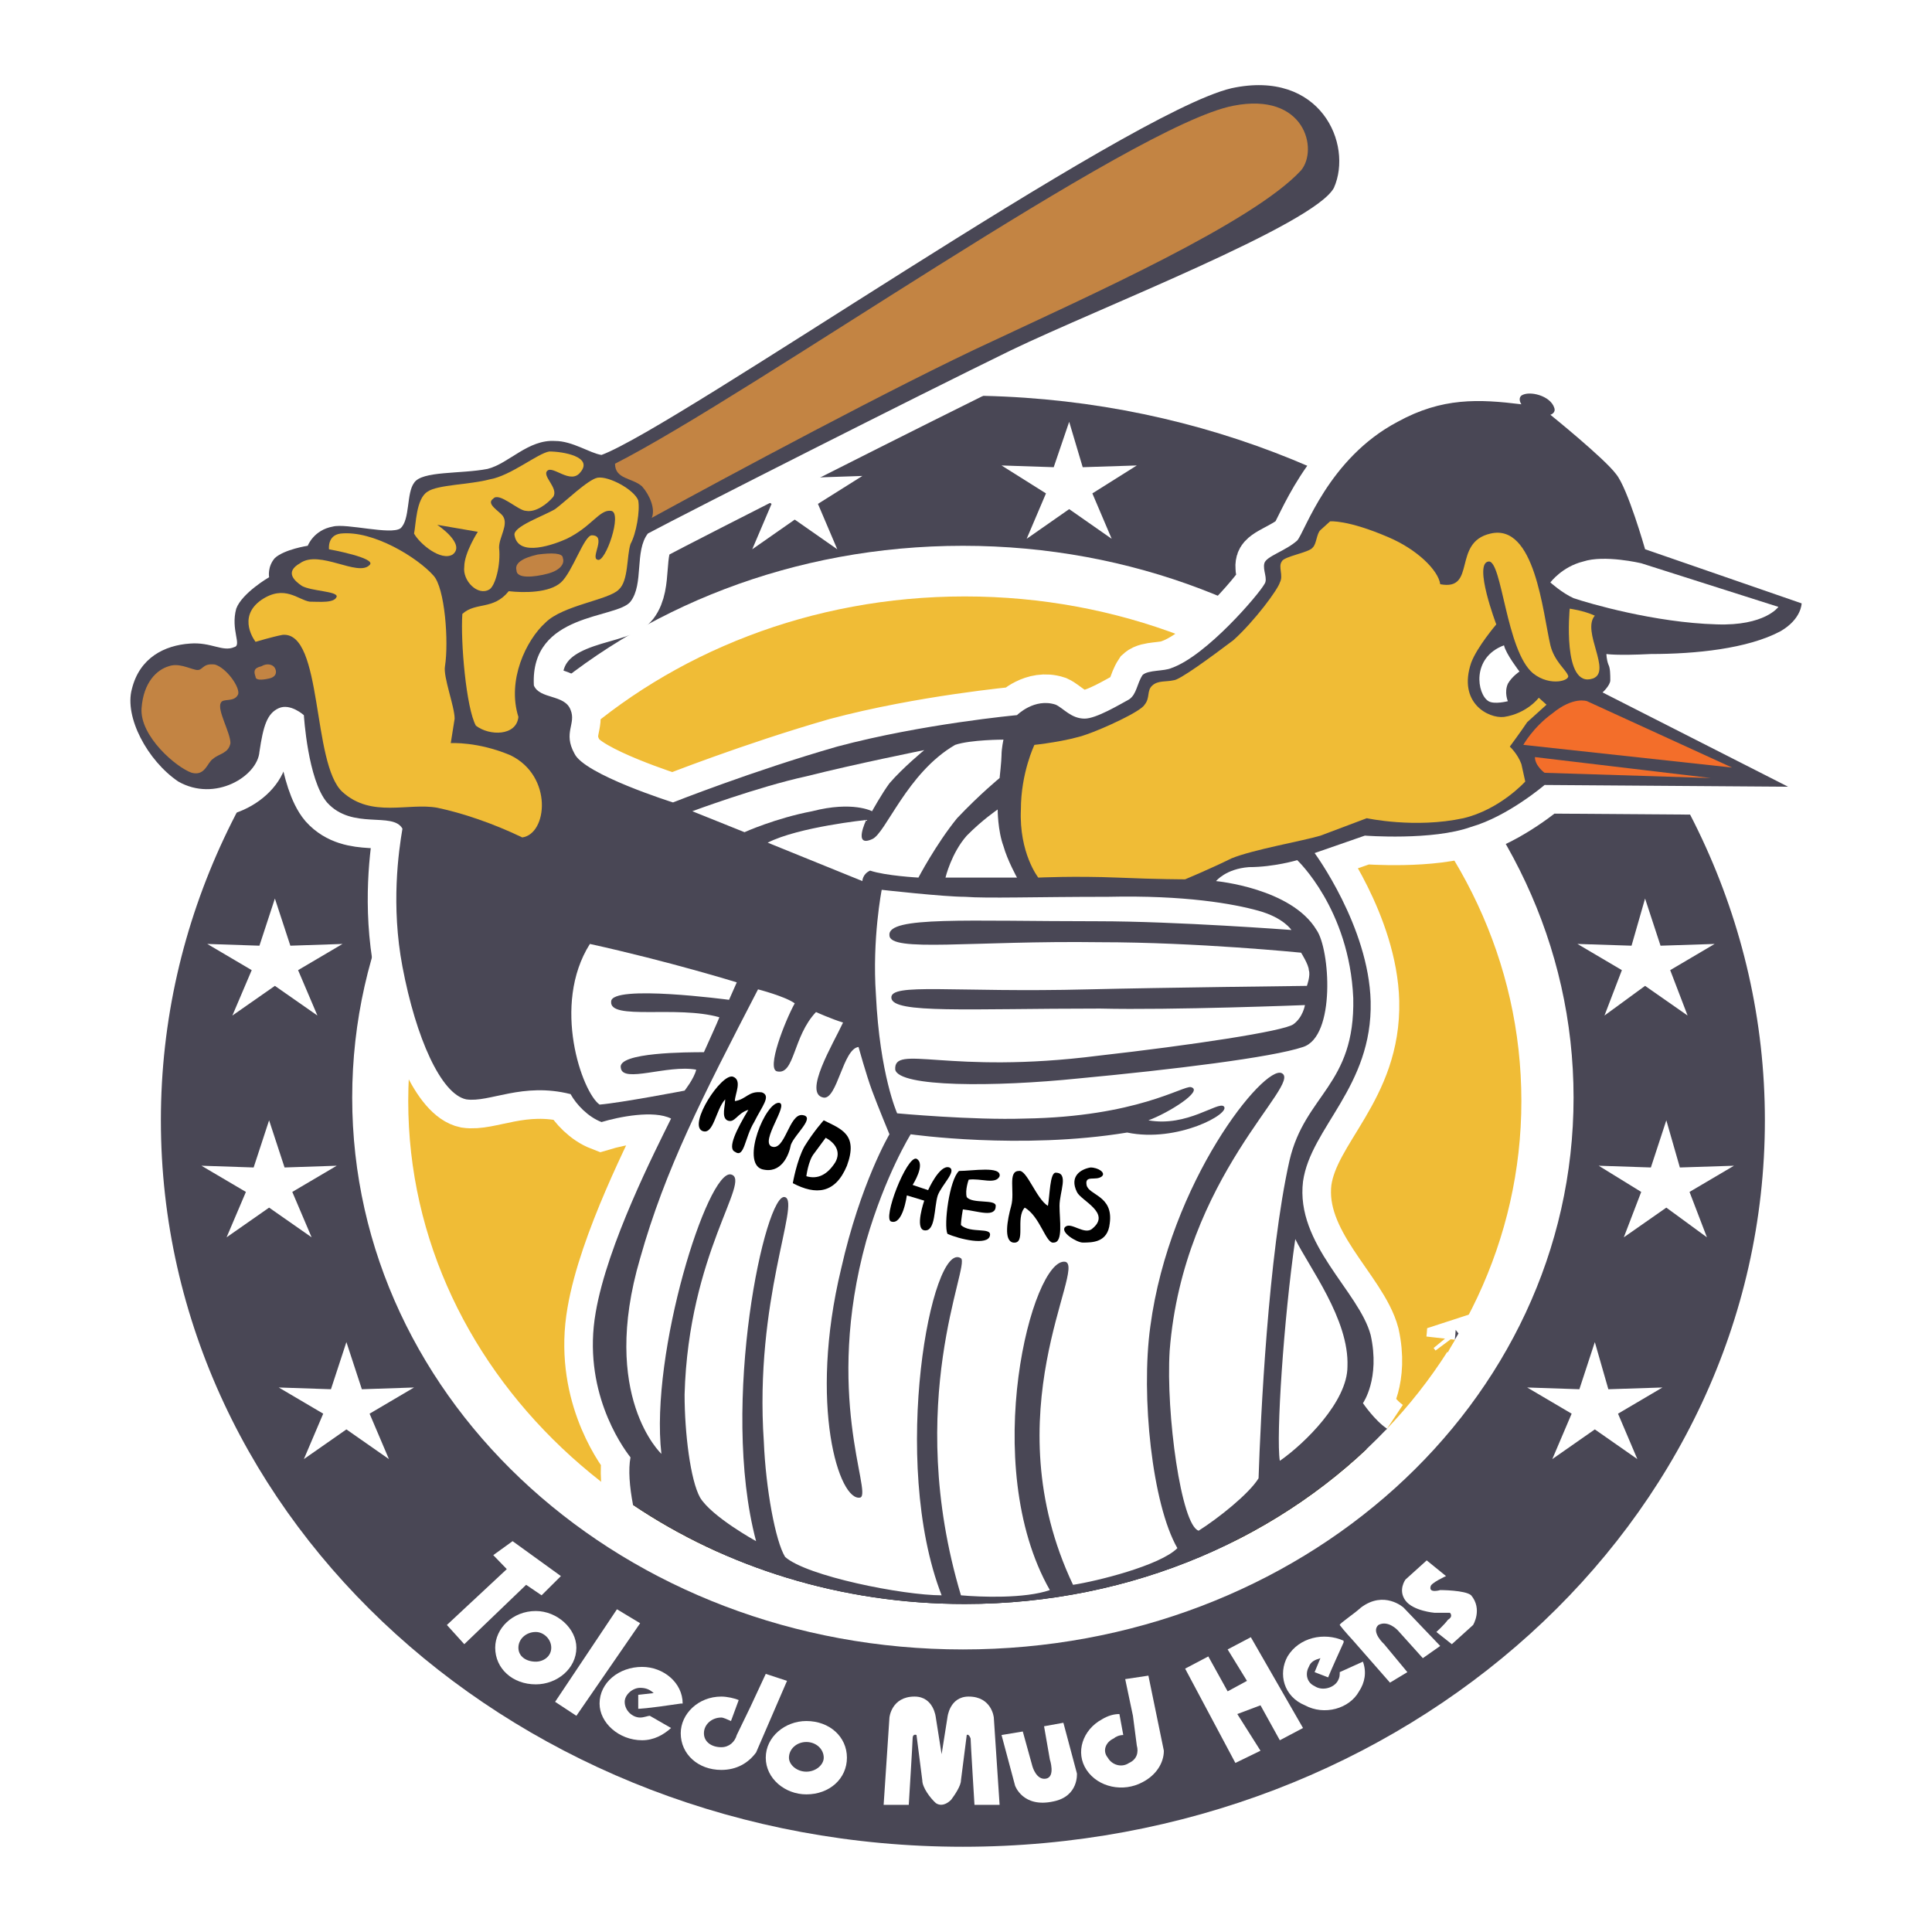 <?xml version="1.0" encoding="utf-8"?>
<!-- Generator: Adobe Illustrator 13.0.0, SVG Export Plug-In . SVG Version: 6.00 Build 14948)  -->
<!DOCTYPE svg PUBLIC "-//W3C//DTD SVG 1.0//EN" "http://www.w3.org/TR/2001/REC-SVG-20010904/DTD/svg10.dtd">
<svg version="1.0" id="Layer_1" xmlns="http://www.w3.org/2000/svg" xmlns:xlink="http://www.w3.org/1999/xlink" x="0px" y="0px"
	 width="192.756px" height="192.756px" viewBox="0 0 192.756 192.756" enable-background="new 0 0 192.756 192.756"
	 xml:space="preserve">
<g>
	<polygon fill-rule="evenodd" clip-rule="evenodd" fill="#FFFFFF" points="0,0 192.756,0 192.756,192.756 0,192.756 0,0 	"/>
	<path fill-rule="evenodd" clip-rule="evenodd" fill="#494755" d="M16.051,111.773c0-39.897,35.863-72.303,80.016-72.303
		c44.154,0,80.016,32.406,80.016,72.303c0,40.072-35.862,72.479-80.016,72.479C51.914,184.252,16.051,151.846,16.051,111.773
		L16.051,111.773z"/>
	<path fill-rule="evenodd" clip-rule="evenodd" fill="#FFFFFF" d="M35.139,109.51c0-30.49,27.187-55.056,60.928-55.056
		s60.928,24.566,60.928,55.056c0,30.488-27.187,55.055-60.928,55.055S35.139,139.998,35.139,109.51L35.139,109.51z"/>
	<path fill-rule="evenodd" clip-rule="evenodd" fill="#F0BC36" d="M40.73,109.857c0-27.876,24.873-50.351,55.529-50.351
		c30.657,0,55.529,22.475,55.529,50.351c0,27.701-24.872,50.178-55.529,50.178C65.603,160.035,40.73,137.559,40.73,109.857
		L40.73,109.857z"/>
	<polygon fill-rule="evenodd" clip-rule="evenodd" fill="#FFFFFF" points="20.678,94.177 25.884,94.352 27.426,89.647 
		28.969,94.352 34.175,94.177 29.74,96.791 31.668,101.32 27.426,98.359 23.185,101.32 25.113,96.791 20.678,94.177 	"/>
	<polygon fill-rule="evenodd" clip-rule="evenodd" fill="#FFFFFF" points="20.1,116.305 25.306,116.479 26.848,111.773 
		28.391,116.479 33.596,116.305 29.162,118.918 31.09,123.447 26.848,120.484 22.606,123.447 24.534,118.918 20.1,116.305 	"/>
	<polygon fill-rule="evenodd" clip-rule="evenodd" fill="#FFFFFF" points="27.812,138.43 33.018,138.605 34.561,133.9 
		36.103,138.605 41.309,138.43 36.874,141.043 38.802,145.574 34.561,142.611 30.318,145.574 32.247,141.043 27.812,138.43 	"/>
	<polygon fill-rule="evenodd" clip-rule="evenodd" fill="#FFFFFF" points="72.544,47.484 77.75,47.659 79.292,43.129 80.835,47.659 
		86.041,47.484 81.606,50.272 83.534,54.802 79.292,51.84 75.051,54.802 76.979,50.272 72.544,47.484 	"/>
	<polygon fill-rule="evenodd" clip-rule="evenodd" fill="#FFFFFF" points="99.923,46.439 105.129,46.613 106.672,42.083 
		108.021,46.613 113.42,46.439 108.985,49.227 110.913,53.757 106.672,50.795 102.43,53.757 104.357,49.227 99.923,46.439 	"/>
	<polygon fill-rule="evenodd" clip-rule="evenodd" fill="#FFFFFF" points="157.381,94.177 162.779,94.352 164.129,89.647 
		165.672,94.352 171.07,94.177 166.636,96.791 168.371,101.32 164.129,98.359 160.08,101.32 161.815,96.791 157.381,94.177 	"/>
	<polygon fill-rule="evenodd" clip-rule="evenodd" fill="#FFFFFF" points="159.502,116.305 164.708,116.479 166.25,111.773 
		167.6,116.479 172.998,116.305 168.564,118.918 170.3,123.447 166.25,120.484 162.008,123.447 163.744,118.918 159.502,116.305 	
		"/>
	<polygon fill-rule="evenodd" clip-rule="evenodd" fill="#FFFFFF" points="152.368,138.43 157.574,138.605 159.116,133.9 
		160.466,138.605 165.864,138.43 161.43,141.043 163.358,145.574 159.116,142.611 154.874,145.574 156.803,141.043 152.368,138.43 	
		"/>
	<path fill-rule="evenodd" clip-rule="evenodd" fill="#DF512A" d="M62.711,145.225c-0.964-1.219-4.82-6.795-3.471-14.461
		c1.157-6.793,5.977-16.203,7.52-19.164c-1.928-0.871-5.013-0.174-6.748,0.348c-1.35-0.521-2.7-1.742-3.085-2.961
		c-1.543-0.35-3.278-12.893-0.193-15.332c0.193-0.174,9.062,1.742,16.774,4.182c4.242,1.568,7.905,3.137,7.905,3.137
		c0-0.176,6.556,2.787,6.17,2.09c-0.386-3.311-0.579-10.976,0.386-14.635c0,0.522-21.017-8.363-21.017-8.363
		s7.905-3.311,16.389-5.75c8.484-2.265,17.931-3.136,17.931-3.136s1.351-0.871,2.7-1.045c0,0,1.35,0,1.928,0.697
		c0.771,0.348,1.157,2.09,0.578,2.961c-0.386,0.349-3.277,0.349-3.085,0.523c-0.578,1.045-0.771,2.091-0.771,2.091
		s-2.314,6.098,0.964,11.15c0,0.174,16.581,0.174,17.738,0.348c0.386-0.522,0.964-1.394,4.242-1.568c0.771,0,0.964,0,1.156-0.174
		c0.193,0,0.386,0,0.965-0.174c0.771-0.174,1.542-0.348,1.735-0.348c1.734-0.523,1.928-0.523,1.928-0.523s5.206,7.144,5.398,14.635
		c0.193,8.885-5.977,12.893-6.748,18.119c-0.771,6.1,5.206,10.803,6.556,15.158c1.928,5.576-2.507,9.756-2.507,9.756
		s-5.398,6.795-15.232,12.197C105.515,161.951,81.414,166.307,62.711,145.225L62.711,145.225z"/>
	<path fill-rule="evenodd" clip-rule="evenodd" fill="#FFFFFF" d="M58.662,94.003c7.905,1.742,14.846,3.833,14.846,3.833
		l-0.964,1.742c0,0-11.761-1.568-11.761,0.174c0,1.916,6.556,0.35,10.99,1.568c-0.386,0.523-1.157,2.613-1.542,3.658
		c-1.735,0-8.869-0.174-8.483,1.395c0.192,1.568,4.627-0.35,7.712,0.174c-0.385,0.871-1.35,2.09-1.35,2.09s-6.17,1.221-8.291,1.395
		C57.891,108.986,54.806,100.102,58.662,94.003L58.662,94.003z"/>
	<path fill-rule="evenodd" clip-rule="evenodd" fill="#FFFFFF" d="M92.018,74.664c0,0-2.121,1.917-3.471,3.311
		c-0.771,1.045-1.735,2.788-1.735,2.788s-1.928-1.045-5.977,0c-3.664,0.697-6.749,2.265-6.749,2.265l-5.398-2.265
		c0,0,6.748-2.439,11.568-3.484C85.077,76.058,92.018,74.664,92.018,74.664L92.018,74.664z"/>
	<path fill-rule="evenodd" clip-rule="evenodd" fill="#FFFFFF" d="M91.439,87.382c0,0,1.735-3.31,3.856-5.924
		c2.314-2.439,4.242-4.007,4.242-4.007s0.192-1.743,0.192-2.265c0-0.697,0.192-1.568,0.192-1.568s-3.277,0-4.82,0.522
		c-4.82,2.788-6.749,8.886-8.291,9.583c-1.928,0.697-0.578-2.091-0.578-2.091s-6.556,0.871-9.641,2.439l9.255,3.833
		c0,0,0-0.871,0.771-1.219C88.162,87.208,91.439,87.382,91.439,87.382L91.439,87.382z"/>
	<path fill-rule="evenodd" clip-rule="evenodd" fill="#FFFFFF" d="M125.374,147.316c-0.964,1.568-4.049,4.182-5.784,5.4
		c-1.928-0.697-3.471-11.848-3.085-18.119c1.35-17.248,13.304-26.656,11.184-27.701c-1.735-0.873-10.99,10.801-13.111,25.262
		c-0.964,6.969,0.386,17.771,2.892,22.127c-1.735,1.742-8.098,3.311-10.604,3.658c-7.905-17.074,1.35-31.709-0.771-32.232
		c-3.277-0.521-8.676,20.211-1.35,32.756c-2.699,0.871-7.133,0.697-9.062,0.521c-5.785-19.338,0.964-32.928,0-33.625
		c-2.892-1.916-7.134,20.211-1.928,33.625c-3.664,0.176-13.497-1.916-15.618-3.832c-0.964-1.568-1.735-6.795-2.121-11.5
		c-0.964-14.111,3.664-23.867,2.121-24.391c-1.928-0.697-6.556,20.559-2.892,34.322c0,0-4.435-2.439-5.591-4.355
		c-0.964-1.742-1.543-6.447-1.543-10.279c0.386-14.113,6.941-21.43,4.628-21.953c-2.314-0.521-8.098,17.945-6.749,27.877
		c0,0-6.363-5.75-2.314-19.514c2.699-8.885,6.17-16.029,11.761-26.83c0,0,2.7,0.697,3.664,1.393
		c-0.964,1.742-2.892,6.621-1.542,6.795c1.542,0.35,1.542-3.484,3.664-5.924c0,0,1.542,0.697,2.699,1.047
		c-0.964,2.09-4.049,7.143-1.928,7.49c1.35,0.176,1.928-4.877,3.471-5.051c0,0,0.771,2.961,1.35,4.529
		c0.579,1.393,1.735,4.182,1.735,4.182s-2.892,4.877-4.82,13.414c-3.085,13.764,0,23.348,1.928,22.824
		c1.157-0.523-3.664-10.279,0.579-25.611c1.928-6.621,4.435-10.627,4.435-10.627s11.183,1.566,21.594-0.174
		c5.014,1.045,10.412-1.744,9.641-2.615c-0.578-0.521-3.663,2.092-7.52,1.395c1.929-0.697,5.592-2.963,4.242-3.311
		c-0.771-0.174-5.398,3.137-16.582,3.137c-5.206,0.174-12.725-0.523-12.725-0.523s-1.735-3.832-2.121-11.848
		c-0.386-5.4,0.579-10.453,0.579-10.453s6.17,0.696,8.291,0.871c2.314,0,7.134-0.175,14.268-0.175
		c7.713,0,12.726,0.697,15.232,1.394c2.313,0.697,3.085,1.917,3.085,1.917s-11.569-0.871-19.281-0.871
		c-13.111,0-20.824-0.522-20.824,1.394c0.193,1.743,8.484,0.523,21.017,0.697c9.64,0,20.052,1.045,20.052,1.045
		s0.771,1.22,0.964,1.742c0,0.522-0.386,1.567-0.386,1.567s-14.653,0.176-21.787,0.35c-13.497,0.348-19.86-0.697-19.667,1.045
		c0.193,1.395,7.52,0.871,20.824,0.871c7.134,0.174,20.438-0.348,20.438-0.348s0,1.219-1.157,1.916
		c-0.964,0.697-10.219,2.09-19.28,3.137c-15.233,1.916-20.631-1.221-20.438,1.393c0.385,1.742,9.833,1.742,18.316,0.871
		c9.256-0.871,19.281-2.09,22.366-3.135c3.278-1.047,2.7-9.758,1.35-11.674c-2.506-4.181-9.833-4.704-9.833-4.704
		s0.771-1.394,3.278-1.568c2.313,0,4.82-0.697,4.82-0.697s5.205,4.878,5.398,13.764c0.192,8.711-4.82,9.582-6.363,16.203
		C126.338,125.016,125.567,141.393,125.374,147.316L125.374,147.316z"/>
	<path fill-rule="evenodd" clip-rule="evenodd" fill="#FFFFFF" d="M99.345,80.587c0,0,0,2.091,0.578,3.659
		c0.579,1.394,1.35,3.136,1.35,3.136h-7.134c0,0,0.579-2.439,2.121-4.007C97.803,81.633,99.345,80.587,99.345,80.587L99.345,80.587z
		"/>
	<path fill-rule="evenodd" clip-rule="evenodd" fill="#FFFFFF" d="M129.23,123.447c1.157,2.787,5.206,8.014,5.013,12.719
		c0,3.658-4.241,7.666-6.748,9.408C127.303,143.135,127.881,131.461,129.23,123.447L129.23,123.447z"/>
	<path fill-rule="evenodd" clip-rule="evenodd" d="M61.361,46.265c0,1.568,1.735,1.394,2.699,2.265
		c0.771,0.871,1.35,2.265,0.964,3.136c7.327-4.007,24.487-13.241,33.935-17.597c9.641-4.53,26.029-11.848,30.85-17.074
		c1.735-2.091,0.386-7.84-6.748-6.447C113.034,12.465,75.051,39.296,61.361,46.265L61.361,46.265z"/>
	<path fill="none" stroke="#FFFFFF" stroke-width="5.703" stroke-miterlimit="2.613" d="M61.361,46.265
		c0,1.568,1.735,1.394,2.699,2.265c0.771,0.871,1.35,2.265,0.964,3.136c7.327-4.007,24.487-13.241,33.935-17.597
		c9.641-4.53,26.029-11.848,30.85-17.074c1.735-2.091,0.386-7.84-6.748-6.447C113.034,12.465,75.051,39.296,61.361,46.265"/>
	<path fill-rule="evenodd" clip-rule="evenodd" fill="#494755" d="M109.949,117.35c-0.578,0.521-1.735-0.176-1.542,0.871
		c0.192,1.045,2.699,1.045,2.313,3.832c-0.192,1.918-1.735,1.918-2.699,1.918c-0.579,0-2.313-1.047-1.735-1.568
		c0.578-0.523,1.928,0.871,2.699,0.174c1.928-1.568-1.157-2.787-1.543-3.658c-0.771-1.568,0.386-2.266,1.351-2.439
		C109.564,116.479,110.335,117,109.949,117.35L109.949,117.35z"/>
	<path fill-rule="evenodd" clip-rule="evenodd" d="M50.757,58.983c1.542,0.174,4.049,0.174,5.206-0.871s2.314-4.704,3.085-4.704
		c1.542,0-0.193,2.265,0.578,2.439c0.771,0.349,2.507-4.704,1.35-4.878c-1.157-0.174-1.928,1.568-4.435,2.788
		c-1.157,0.522-4.82,1.917-5.206-0.349c-0.193-0.871,2.892-1.917,4.049-2.613c0.964-0.697,3.278-2.962,4.242-3.136
		c1.157-0.174,3.664,1.22,4.049,2.265c0.193,1.045-0.193,3.31-0.771,4.355c-0.386,1.22-0.193,3.659-1.157,4.53
		c-0.964,1.045-5.592,1.568-7.327,3.311c-1.928,1.742-3.856,5.75-2.699,9.408c-0.193,1.917-2.892,1.917-4.242,0.871
		c-0.964-1.742-1.542-8.363-1.35-11.15C47.479,60.029,49.214,60.9,50.757,58.983L50.757,58.983z"/>
	<path fill="none" stroke="#FFFFFF" stroke-width="5.703" stroke-miterlimit="2.613" d="M50.757,58.983
		c1.542,0.174,4.049,0.174,5.206-0.871s3.085-4.704,3.085-4.704c1.542,0-0.193,2.265,0.578,2.439
		c0.771,0.349,2.507-4.704,1.35-4.878c-1.157-0.174-1.928,1.568-4.435,2.788c-1.157,0.522-4.82,1.917-5.206-0.349
		c-0.193-0.871,2.892-1.917,4.049-2.613c0.964-0.697,3.278-2.962,4.242-3.136c1.157-0.174,3.664,1.22,4.049,2.265
		c0.193,1.045-0.193,3.31-0.771,4.355c-0.386,1.22-0.193,3.659-1.157,4.53c-0.964,1.045-5.592,1.568-7.327,3.311
		c-1.928,1.742-3.856,5.75-2.699,9.408c-0.193,1.917-2.892,1.917-4.242,0.871c-0.964-1.742-1.542-8.363-1.35-11.15
		C47.479,60.029,49.214,60.9,50.757,58.983"/>
	<path fill-rule="evenodd" clip-rule="evenodd" fill="#494755" d="M104.551,120.311c0.192-1.045,0.192-3.311,0.771-3.311
		c1.35,0,0.386,1.918,0.386,3.311c0,1.395,0.385,3.66-0.579,3.66c-0.771,0.174-1.35-2.615-2.892-3.486
		c-0.965,1.047,0.192,3.66-1.157,3.486c-0.964-0.176-0.578-2.266-0.192-3.66c0.385-1.393-0.386-3.484,0.771-3.484
		C102.43,116.652,103.394,119.613,104.551,120.311L104.551,120.311z"/>
	<path fill-rule="evenodd" clip-rule="evenodd" d="M53.649,55.325c1.35-0.174,2.506-0.174,2.506,0.349
		c0.193,0.522-0.193,1.219-1.542,1.568s-3.085,0.522-3.085-0.349C51.335,56.196,52.106,55.673,53.649,55.325L53.649,55.325z"/>
	<path fill="none" stroke="#FFFFFF" stroke-width="5.703" stroke-miterlimit="2.613" d="M53.649,55.325
		c1.35-0.174,2.506-0.174,2.506,0.349c0.193,0.522-0.193,1.219-1.542,1.568s-3.085-0.349-3.085-0.349S52.106,55.673,53.649,55.325"
		/>
	<path fill-rule="evenodd" clip-rule="evenodd" fill="#494755" d="M96.646,117.697c0,0-0.386,1.045-0.193,1.742
		c0.579,0.697,2.892,0.174,2.892,0.871c0,1.221-1.735,0.523-3.278,0.35c0,0-0.192,1.045-0.192,1.568
		c0.964,0.869,3.084,0.174,2.892,1.045c-0.193,1.045-3.085,0.348-4.242-0.176c-0.386-0.869,0.192-5.4,1.157-6.271
		c1.35,0,4.241-0.521,4.049,0.523C99.345,118.221,97.803,117.523,96.646,117.697L96.646,117.697z"/>
	<path fill-rule="evenodd" clip-rule="evenodd" d="M41.309,53.234c0.193-0.871,0.193-3.484,1.35-4.181
		c0.964-0.697,4.242-0.697,6.17-1.22c2.121-0.349,4.82-2.613,5.977-2.788c1.35,0,4.435,0.522,3.085,2.091
		c-0.964,1.219-2.699-0.697-3.278-0.174c-0.579,0.522,1.157,1.742,0.579,2.613c-0.579,0.697-1.735,1.568-2.7,1.394
		c-0.771,0-2.699-1.917-3.278-1.22c-0.771,0.522,0.579,1.22,0.964,1.742c0.579,0.871-0.386,2.091-0.386,3.136
		c0.193,1.742-0.386,3.833-0.964,4.181c-1.157,0.697-2.7-0.871-2.507-2.265c0-1.394,1.35-3.485,1.35-3.485l-4.049-0.697
		c0,0,2.892,1.917,1.542,2.962C44.008,56.021,41.887,54.279,41.309,53.234L41.309,53.234z"/>
	<path fill="none" stroke="#FFFFFF" stroke-width="5.703" stroke-miterlimit="2.613" d="M41.309,53.234
		c0.193-0.871,0.193-3.484,1.35-4.181c0.964-0.697,4.242-0.697,6.17-1.22c2.121-0.349,4.82-2.613,5.977-2.788
		c1.35,0,4.435,0.522,3.085,2.091c-0.964,1.219-2.699-0.697-3.278-0.174c-0.579,0.522,1.157,1.742,0.579,2.613
		c-0.579,0.697-1.735,1.568-2.7,1.394c-0.771,0-2.699-1.917-3.278-1.22c-0.771,0.522,0.579,1.22,0.964,1.742
		c0.579,0.871-0.386,2.091-0.386,3.136c0.193,1.742-0.386,3.833-0.964,4.181c-1.157,0.697-2.7-0.871-2.507-2.265
		c0-1.394,1.35-3.485,1.35-3.485l-4.049-0.697c0,0,2.892,1.917,1.542,2.962C44.008,56.021,41.887,54.279,41.309,53.234"/>
	<path fill-rule="evenodd" clip-rule="evenodd" fill="#494755" d="M91.054,118.221l1.543,0.521c0,0,1.157-2.613,2.121-2.264
		c0.771,0.348-0.771,1.742-1.157,2.787c-0.386,1.219-0.193,3.658-1.35,3.484c-0.964-0.174,0-2.961,0-2.961l-1.735-0.523
		c0,0-0.386,2.963-1.542,2.613c-0.964-0.174,1.542-6.621,2.506-6.271C92.403,116.129,91.054,118.221,91.054,118.221L91.054,118.221z
		"/>
	<path fill-rule="evenodd" clip-rule="evenodd" d="M25.498,64.036c0,0,1.735-0.523,2.7-0.697c4.049-0.348,2.892,12.893,5.977,15.681
		c2.892,2.613,6.556,1.045,9.448,1.568c2.506,0.523,5.591,1.568,8.484,2.962c2.506-0.349,3.085-6.098-1.157-8.188
		c-3.277-1.394-5.977-1.22-5.977-1.22s0.193-1.22,0.386-2.439c0-1.22-1.157-4.182-0.964-5.227c0.386-2.439,0-7.84-1.157-9.06
		c-1.542-1.742-5.977-4.53-9.255-4.182c-1.35,0.174-1.157,1.568-1.157,1.568s4.82,0.871,4.049,1.568
		c-1.157,1.22-5.013-1.568-6.941-0.174c-1.542,0.871-0.579,1.742,0.193,2.265c0.964,0.522,3.47,0.522,3.47,1.045
		c-0.193,0.697-1.735,0.522-2.699,0.522c-1.157-0.174-2.506-1.742-4.82-0.174C23.57,61.597,25.498,64.036,25.498,64.036
		L25.498,64.036z"/>
	<path fill="none" stroke="#FFFFFF" stroke-width="5.703" stroke-miterlimit="2.613" d="M25.498,64.036c0,0,1.736-0.523,2.7-0.697
		c4.049-0.348,2.892,12.893,5.977,15.681c2.892,2.613,6.556,1.045,9.448,1.568c2.506,0.523,5.591,1.568,8.484,2.962
		c2.506-0.349,3.085-6.098-1.157-8.188c-3.277-1.394-5.977-1.22-5.977-1.22s0.193-1.22,0.386-2.439c0-1.22-1.157-4.182-0.964-5.227
		c0.386-2.439,0-7.84-1.157-9.06c-1.542-1.742-5.977-4.53-9.255-4.182c-1.35,0.174-1.157,1.568-1.157,1.568s4.82,0.871,4.049,1.568
		c-1.157,1.22-5.013-1.568-6.941-0.174c-1.542,0.871-0.579,1.742,0.193,2.265c0.964,0.522,3.47,0.522,3.47,1.045
		c-0.193,0.697-1.735,0.522-2.699,0.522c-1.157-0.174-2.506-1.742-4.82-0.174C23.57,61.597,25.498,64.036,25.498,64.036"/>
	<path fill-rule="evenodd" clip-rule="evenodd" fill="#494755" d="M80.256,114.387c0.964-1.566,1.928-2.613,1.928-2.613
		c1.735,0.871,3.471,1.395,2.314,4.531c-1.157,2.787-3.085,2.961-5.399,1.74C79.1,118.045,79.485,115.781,80.256,114.387
		L80.256,114.387z"/>
	<path fill-rule="evenodd" clip-rule="evenodd" d="M26.077,66.475c0.579-0.348,1.157-0.174,1.35,0.174s0.193,0.871-0.578,1.045
		c-0.771,0.174-1.35,0.174-1.35-0.174C25.306,66.998,25.306,66.649,26.077,66.475L26.077,66.475z"/>
	<path fill="none" stroke="#FFFFFF" stroke-width="5.703" stroke-miterlimit="2.613" d="M26.077,66.475
		c0.579-0.348,1.157-0.174,1.35,0.174c0.193,0.349,0.193,0.871-0.578,1.045c-0.771,0.174-1.35,0.174-1.35-0.174
		C25.306,66.998,25.306,66.649,26.077,66.475"/>
	<path fill-rule="evenodd" clip-rule="evenodd" fill="#494755" d="M77.75,110.031c0.964,0.174-1.928,3.834-0.771,4.355
		c1.35,0.523,1.735-3.311,3.085-3.135c1.35,0.174-0.771,1.916-1.157,2.961c-0.193,1.045-0.964,2.961-2.893,2.439
		C73.894,115.955,76.4,109.857,77.75,110.031L77.75,110.031z"/>
	<path fill-rule="evenodd" clip-rule="evenodd" d="M21.449,66.301c1.157,0.349,2.507,2.265,2.314,2.962
		c-0.386,0.871-1.542,0.349-1.735,0.871c-0.386,0.697,0.964,2.962,0.964,4.007c-0.192,1.045-1.157,1.045-1.735,1.568
		c-0.579,0.349-0.771,1.743-2.121,1.394c-1.543-0.523-5.206-3.659-5.013-6.446c0.193-2.614,1.542-3.833,2.699-4.182
		c0.964-0.348,1.928,0.174,2.699,0.349C20.292,66.998,20.1,66.127,21.449,66.301L21.449,66.301z"/>
	<path fill="none" stroke="#FFFFFF" stroke-width="5.703" stroke-miterlimit="2.613" d="M21.449,66.301
		c1.157,0.349,2.507,2.265,2.314,2.962c-0.386,0.871-1.542,0.349-1.735,0.871c-0.386,0.697,0.964,2.962,0.964,4.007
		c-0.192,1.045-1.157,1.045-1.735,1.568c-0.579,0.349-0.771,1.743-2.121,1.394c-1.543-0.523-5.206-3.659-5.013-6.446
		c0.193-2.614,1.542-3.833,2.699-4.182c0.964-0.348,1.928,0.174,2.699,0.349C20.292,66.998,20.1,66.127,21.449,66.301"/>
	<path fill-rule="evenodd" clip-rule="evenodd" fill="#494755" d="M73.123,107.418c0.964,0.35,0.193,1.742,0.193,2.439
		c1.157-0.174,1.35-1.045,2.699-0.871c0.964,0.348,0,1.395-0.771,2.961c-0.964,1.568-0.964,3.66-1.928,2.963
		c-0.771-0.35,0.193-2.266,1.35-4.182c-1.157,0.348-1.35,1.395-2.121,1.045c-0.578-0.348-0.193-1.393-0.193-2.09
		c-0.964,1.045-1.157,3.658-2.313,3.137C68.688,112.123,71.966,107.07,73.123,107.418L73.123,107.418z"/>
	<path fill-rule="evenodd" clip-rule="evenodd" d="M58.854,94.177c7.905,1.742,14.654,3.833,14.654,3.833l-0.771,1.742
		c0,0-11.762-1.568-11.762,0.174c-0.193,1.918,6.555,0.35,10.797,1.568c-0.193,0.523-1.157,2.613-1.542,3.484
		c-1.542,0-8.677,0-8.291,1.568c0.193,1.568,4.627-0.348,7.52,0.174c-0.192,0.871-1.157,2.092-1.157,2.092s-6.363,1.219-8.483,1.393
		C58.083,108.986,54.999,100.275,58.854,94.177L58.854,94.177z"/>
	<path fill="none" stroke="#FFFFFF" stroke-width="5.703" stroke-miterlimit="2.613" d="M58.854,94.177
		c7.905,1.742,14.654,3.833,14.654,3.833l-0.771,1.742c0,0-11.762-1.568-11.762,0.174c0,1.918,6.556,0.35,10.797,1.568
		c-0.193,0.523-1.157,2.613-1.542,3.484c-1.542,0-8.677,0-8.291,1.568c0.193,1.568,4.627-0.348,7.52,0.174
		c-0.193,0.871-1.157,2.092-1.157,2.092s-6.363,1.219-8.483,1.393C58.083,108.986,54.999,100.275,58.854,94.177"/>
	<path fill-rule="evenodd" clip-rule="evenodd" fill="#FFFFFF" d="M81.221,115.084c0.771-1.045,1.157-1.568,1.157-1.568
		c0.964,0.523,1.542,1.395,0.964,2.439c-0.771,1.219-1.735,1.742-2.892,1.395C80.449,117.35,80.643,115.781,81.221,115.084
		L81.221,115.084z"/>
	<path fill-rule="evenodd" clip-rule="evenodd" d="M129.23,123.621c1.35,2.787,5.398,8.014,5.206,12.719
		c0,3.484-4.242,7.666-6.748,9.408C127.303,143.309,128.073,131.635,129.23,123.621L129.23,123.621z"/>
	<path fill="none" stroke="#FFFFFF" stroke-width="5.703" stroke-miterlimit="2.613" d="M129.23,123.621
		c1.35,2.787,5.398,8.014,5.206,12.719c0,3.484-4.242,7.666-6.748,9.408C127.303,143.309,128.073,131.635,129.23,123.621"/>
	<polygon fill-rule="evenodd" clip-rule="evenodd" fill="#FFFFFF" points="50.563,156.551 49.214,155.156 51.142,153.762 
		55.962,157.246 54.034,159.164 52.492,158.117 46.322,164.041 44.586,162.125 50.563,156.551 	"/>
	<path fill-rule="evenodd" clip-rule="evenodd" fill="#FFFFFF" d="M51.721,164.391c0,0.871,0.771,1.393,1.735,1.393
		c0.771,0,1.542-0.521,1.542-1.393s-0.771-1.568-1.542-1.568C52.492,162.822,51.721,163.52,51.721,164.391L51.721,164.391z
		 M49.407,164.391c0-1.918,1.735-3.66,4.049-3.66c2.121,0,4.049,1.742,4.049,3.66c0,2.09-1.928,3.658-4.049,3.658
		C51.142,168.049,49.407,166.48,49.407,164.391L49.407,164.391z"/>
	<polygon fill-rule="evenodd" clip-rule="evenodd" fill="#FFFFFF" points="61.554,160.557 63.868,161.951 57.505,171.186 
		55.384,169.791 61.554,160.557 	"/>
	<path fill-rule="evenodd" clip-rule="evenodd" fill="#FFFFFF" d="M76.4,175.367c0-2.092,1.928-3.66,4.049-3.66
		c2.314,0,4.049,1.568,4.049,3.66c0,2.09-1.735,3.658-4.049,3.658C78.329,179.025,76.4,177.457,76.4,175.367L76.4,175.367z
		 M78.714,175.367c0,0.695,0.771,1.393,1.735,1.393c0.964,0,1.735-0.697,1.735-1.393c0-0.871-0.771-1.568-1.735-1.568
		C79.485,173.799,78.714,174.496,78.714,175.367L78.714,175.367z"/>
	<path fill-rule="evenodd" clip-rule="evenodd" fill="#FFFFFF" d="M63.868,171.359c0.386,0,0.771-0.174,0.964-0.174l2.121,1.219
		c-0.771,0.697-1.735,1.221-2.892,1.221c-2.313,0-4.242-1.744-4.242-3.66c0-2.09,1.928-3.658,4.242-3.658
		c2.121,0,4.049,1.568,4.049,3.658h-0.192c-3.471,0.523-4.242,0.523-4.242,0.523v-1.395l1.542-0.174
		c-0.385-0.348-0.771-0.523-1.35-0.523c-0.771,0-1.542,0.697-1.542,1.395C62.325,170.662,63.097,171.359,63.868,171.359
		L63.868,171.359z"/>
	<path fill-rule="evenodd" clip-rule="evenodd" fill="#FFFFFF" d="M71.966,174.32c0.771,0,1.35-0.521,1.542-1.219l1.35-2.787
		l1.542-3.311l2.121,0.697l-3.085,7.143c-0.771,1.045-1.928,1.742-3.47,1.742c-2.313,0-4.049-1.568-4.049-3.658
		c0-1.918,1.735-3.66,4.049-3.66c0.578,0,1.35,0.176,1.735,0.35l-0.771,2.09c-0.386-0.174-0.771-0.348-0.964-0.348
		c-0.964,0-1.735,0.697-1.735,1.568S71.001,174.32,71.966,174.32L71.966,174.32z"/>
	<path fill-rule="evenodd" clip-rule="evenodd" fill="#FFFFFF" d="M112.648,175.889c0.771-0.348,0.965-1.045,0.771-1.742
		l-0.386-2.961l-0.771-3.66l2.314-0.348l1.542,7.492c0,1.219-0.771,2.439-2.121,3.135c-1.928,1.047-4.434,0.523-5.591-1.219
		s-0.386-4.008,1.542-5.053c0.579-0.348,1.157-0.523,1.735-0.523l0.386,2.092c-0.386,0-0.771,0.174-0.964,0.348
		c-0.771,0.35-1.157,1.221-0.578,1.918C110.913,176.062,111.878,176.412,112.648,175.889L112.648,175.889z"/>
	<path fill-rule="evenodd" clip-rule="evenodd" fill="#FFFFFF" d="M133.473,167.701c0.192-0.35,0.192-0.523,0.192-0.871l2.313-1.047
		c0.386,1.047,0.193,2.092-0.385,2.963c-0.965,1.742-3.471,2.439-5.399,1.393c-2.121-0.871-2.699-3.135-1.735-4.877
		c1.157-1.918,3.664-2.439,5.592-1.568v0.174c-1.35,2.963-1.542,3.484-1.542,3.484l-1.351-0.521l0.579-1.395
		c-0.579,0.174-0.964,0.348-1.157,0.871c-0.386,0.697-0.192,1.568,0.578,1.916C131.93,168.746,133.087,168.396,133.473,167.701
		L133.473,167.701z"/>
	<polygon fill-rule="evenodd" clip-rule="evenodd" fill="#FFFFFF" points="124.796,163.344 130.002,172.404 127.688,173.625 
		125.76,170.139 123.446,171.01 125.76,174.67 123.253,175.889 118.24,166.48 120.554,165.262 122.482,168.746 124.41,167.701 
		122.482,164.564 124.796,163.344 	"/>
	<path fill-rule="evenodd" clip-rule="evenodd" fill="#FFFFFF" d="M90.668,180.07h-2.507l0.579-8.711c0,0,0.193-2.092,2.506-2.092
		c1.928,0,2.121,2.092,2.121,2.092l0.579,3.658l0.579-3.658c0,0,0.192-2.092,2.121-2.092c2.313,0,2.507,2.092,2.507,2.092
		l0.578,8.711h-2.507c0,0-0.385-6.271-0.385-6.621c-0.193-0.521-0.386-0.348-0.386-0.348l-0.578,4.529
		c0,0.523-0.579,1.395-0.964,1.916c0,0-0.771,0.871-1.542,0.35c-0.578-0.523-1.35-1.568-1.35-2.266l-0.579-4.529
		c0,0-0.386-0.174-0.386,0.348C91.054,173.799,90.668,180.07,90.668,180.07L90.668,180.07z"/>
	<path fill-rule="evenodd" clip-rule="evenodd" fill="#FFFFFF" d="M99.923,173.102l2.121-0.35l0.964,3.486
		c0,0,0.386,1.393,1.35,1.219c0.965-0.174,0.386-1.916,0.386-1.916l-0.578-3.311l1.928-0.35l1.35,5.053c0,0,0.193,2.266-2.313,2.789
		c-3.085,0.695-3.856-1.568-3.856-1.568L99.923,173.102L99.923,173.102z"/>
	<path fill-rule="evenodd" clip-rule="evenodd" fill="#FFFFFF" d="M143.691,164.217l-1.735,1.219l-2.507-2.787
		c0,0-0.964-1.047-1.928-0.523c-0.771,0.697,0.578,1.916,0.578,1.916l2.314,2.789l-1.735,1.045l-3.664-4.182
		c0,0-0.964-1.045-1.35-1.568c0-0.174,1.35-1.045,2.121-1.742c2.313-1.742,4.242,0,4.242,0L143.691,164.217L143.691,164.217z"/>
	<path fill-rule="evenodd" clip-rule="evenodd" fill="#FFFFFF" d="M144.27,157.246l-1.928-1.566l-2.121,1.916
		c0,0-0.771,1.045,0,2.09s2.893,1.221,2.893,1.221h1.542c0,0,0.386,0.348-0.192,0.695c-0.386,0.523-1.157,1.221-1.157,1.221
		l1.543,1.219l2.12-1.916c0,0,0.965-1.568-0.192-2.961c-0.578-0.523-3.085-0.523-3.085-0.523s-1.157,0.348-0.964-0.348
		C142.728,157.943,144.27,157.246,144.27,157.246L144.27,157.246z"/>
	<path fill-rule="evenodd" clip-rule="evenodd" d="M125.567,147.49c-0.964,1.568-4.049,4.008-5.978,5.227
		c-1.735-0.523-3.277-11.674-2.892-17.945c1.35-17.422,13.304-26.656,11.183-27.701c-1.735-0.871-11.183,10.801-13.111,25.262
		c-0.964,6.969,0.193,17.771,2.699,22.127c-1.735,1.742-7.904,3.311-10.219,3.658c-8.291-17.074,1.157-31.709-0.964-32.23
		c-3.278-0.523-8.87,20.209-1.543,32.754c-2.506,0.871-6.94,0.697-8.869,0.523c-5.785-19.34,0.964-32.93,0-33.627
		c-2.893-1.916-7.134,20.211-1.928,33.627c-3.856,0.174-13.497-1.918-15.618-3.834c-0.964-1.568-1.928-6.795-2.121-11.498
		c-0.964-14.113,3.664-23.869,2.121-24.393c-1.928-0.697-6.556,20.559-2.893,34.322c0,0-4.435-2.439-5.591-4.355
		c-0.964-1.742-1.542-6.445-1.542-10.279c0.386-14.111,6.749-21.43,4.627-21.953c-2.313-0.521-8.098,17.771-6.941,27.877
		c0,0-6.17-5.75-2.121-19.514c2.506-8.885,6.17-16.027,11.762-26.83c0,0,2.699,0.697,3.663,1.395
		c-0.964,1.742-2.892,6.619-1.735,6.795c1.735,0.348,1.542-3.486,3.856-5.924c0,0,1.542,0.695,2.699,1.045
		c-0.964,2.09-4.049,7.143-1.928,7.492c1.35,0.174,1.928-4.879,3.471-5.053c0,0,0.771,2.787,1.35,4.355s1.735,4.355,1.735,4.355
		s-2.892,4.877-4.82,13.414c-3.277,13.59-0.192,23.348,1.928,22.824c1.157-0.521-3.664-10.279,0.578-25.611
		c1.928-6.621,4.435-10.627,4.435-10.627s10.99,1.568,21.595-0.174c5.013,1.045,10.412-1.918,9.641-2.613
		c-0.578-0.523-3.663,2.09-7.52,1.393c1.928-0.697,5.591-2.961,4.241-3.311c-0.771-0.174-5.398,2.963-16.581,3.137
		c-5.206,0.174-12.726-0.523-12.726-0.523s-1.735-3.832-2.121-11.846c-0.386-5.576,0.579-10.454,0.579-10.454
		s6.169,0.697,8.291,0.697c2.313,0.174,6.941,0,14.269,0c7.712-0.175,12.532,0.697,15.039,1.394
		c2.506,0.697,3.277,1.917,3.277,1.917s-11.568-0.871-19.28-0.871c-13.112,0-21.017-0.522-20.824,1.394
		c0,1.742,8.291,0.522,21.017,0.697c9.641,0,20.052,1.045,20.052,1.045s0.771,1.22,0.771,1.742c0.193,0.522-0.192,1.569-0.192,1.569
		s-14.654,0.174-21.788,0.348c-13.497,0.348-19.859-0.697-19.667,0.871s7.52,1.045,20.824,1.045
		c7.134,0.174,20.438-0.348,20.438-0.348s-0.192,1.219-1.156,1.916c-0.965,0.697-10.22,2.092-19.474,3.137
		c-15.04,1.916-20.438-1.221-20.246,1.393c0.386,1.742,9.833,1.742,18.317,0.871c9.255-0.871,19.281-2.09,22.366-3.135
		c3.277-1.047,2.699-9.757,1.35-11.674c-2.507-4.181-10.026-4.878-10.026-4.878s0.964-1.219,3.278-1.394
		c2.506,0,4.82-0.697,4.82-0.697s5.205,4.878,5.591,13.764c0.193,8.711-4.82,9.582-6.362,16.203
		C126.531,125.189,125.76,141.566,125.567,147.49L125.567,147.49z"/>
	<path fill="none" stroke="#FFFFFF" stroke-width="5.703" stroke-miterlimit="2.613" d="M125.567,147.49
		c-0.964,1.568-4.049,4.008-5.978,5.227c-1.735-0.523-3.277-11.674-2.892-17.945c1.35-17.422,13.304-26.656,11.183-27.701
		c-1.735-0.871-11.183,10.801-13.111,25.262c-0.964,6.969,0.193,17.771,2.699,22.127c-1.734,1.742-7.904,3.311-10.219,3.658
		c-8.291-17.074,1.157-31.709-0.964-32.23c-3.278-0.523-8.87,20.209-1.543,32.754c-2.506,0.871-6.94,0.697-8.869,0.523
		c-5.785-19.34,0.964-32.93,0-33.627c-2.893-1.916-7.134,20.211-1.928,33.627c-3.856,0.174-13.497-1.918-15.618-3.834
		c-0.964-1.568-1.928-6.795-2.121-11.498c-0.964-14.113,3.664-23.869,2.121-24.393c-1.928-0.697-6.556,20.559-2.893,34.322
		c0,0-4.435-2.439-5.591-4.355c-0.964-1.742-1.542-6.445-1.542-10.279c0.386-14.111,6.749-21.43,4.627-21.953
		c-2.313-0.521-8.098,17.771-6.941,27.877c0,0-6.17-5.75-2.121-19.514c2.506-8.885,6.17-16.027,11.762-26.83
		c0,0,2.699,0.697,3.663,1.395c-0.964,1.742-2.892,6.619-1.735,6.793c1.735,0.35,1.542-3.484,3.856-5.922
		c0,0,1.542,0.695,2.699,1.045c-0.964,2.09-4.049,7.143-1.928,7.492c1.35,0.174,1.928-4.879,3.471-5.053c0,0,0.771,2.787,1.35,4.355
		s1.735,4.355,1.735,4.355s-2.892,4.877-4.82,13.414c-3.277,13.59-0.192,23.348,1.928,22.824c1.157-0.521-3.664-10.279,0.578-25.611
		c1.928-6.621,4.435-10.627,4.435-10.627s10.99,1.568,21.595-0.174c5.013,1.045,10.412-1.918,9.641-2.613
		c-0.578-0.523-3.663,2.09-7.52,1.393c1.928-0.697,5.591-2.961,4.241-3.311c-0.771-0.174-5.398,2.963-16.581,3.137
		c-5.206,0.174-12.726-0.523-12.726-0.523s-1.735-3.832-2.121-11.848c-0.386-5.574,0.579-10.452,0.579-10.452
		s6.169,0.697,8.291,0.697c2.313,0.174,6.941,0,14.269,0c7.712-0.175,12.532,0.697,15.039,1.394
		c2.506,0.697,3.277,1.917,3.277,1.917s-11.568-0.871-19.28-0.871c-13.112,0-21.017-0.522-20.824,1.394
		c0,1.742,8.291,0.522,21.017,0.697c9.641,0,20.052,1.045,20.052,1.045s0.771,1.22,0.771,1.742c0.193,0.522-0.192,1.567-0.192,1.567
		s-14.653,0.176-21.788,0.35c-13.497,0.348-19.859-0.697-19.667,0.871s7.52,1.045,20.824,1.045
		c7.134,0.174,20.438-0.348,20.438-0.348s-0.192,1.219-1.156,1.916c-0.965,0.697-10.22,2.092-19.474,3.137
		c-15.04,1.916-20.438-1.221-20.246,1.393c0.386,1.742,9.833,1.742,18.317,0.871c9.255-0.871,19.281-2.09,22.366-3.135
		c3.277-1.047,2.699-9.757,1.35-11.674c-2.507-4.181-10.026-4.878-10.026-4.878s0.964-1.219,3.278-1.394
		c2.506,0,4.82-0.697,4.82-0.697s5.205,4.878,5.591,13.764c0.193,8.711-4.82,9.582-6.362,16.203
		C126.531,125.189,125.76,141.566,125.567,147.49"/>
	<path fill-rule="evenodd" clip-rule="evenodd" fill="#F0BC36" d="M144.463,134.945c0-0.174,1.156-1.916,1.35-2.439
		c0.386-0.521-0.193-1.566-0.193-1.566l-0.964-0.523l-0.964,0.697v2.439L144.463,134.945L144.463,134.945z"/>
	<path fill-rule="evenodd" clip-rule="evenodd" d="M92.211,74.838c0,0-2.121,1.742-3.471,3.311
		c-0.771,1.045-1.735,2.788-1.735,2.788s-1.928-1.045-5.977,0c-3.664,0.697-6.749,2.091-6.749,2.091l-5.206-2.091
		c0,0,6.556-2.439,11.375-3.484C85.27,76.232,92.211,74.838,92.211,74.838L92.211,74.838z"/>
	<path fill="none" stroke="#FFFFFF" stroke-width="5.703" stroke-miterlimit="2.613" d="M92.211,74.838
		c0,0-2.121,1.742-3.471,3.311c-0.771,1.045-1.735,2.788-1.735,2.788s-1.928-1.045-5.977,0c-3.664,0.697-6.749,2.091-6.749,2.091
		l-5.206-2.091c0,0,6.556-2.439,11.375-3.484C85.27,76.232,92.211,74.838,92.211,74.838"/>
	<path fill-rule="evenodd" clip-rule="evenodd" d="M91.632,87.557c0,0,1.735-3.311,3.856-5.924c2.314-2.439,4.242-4.007,4.242-4.007
		s0.192-1.742,0.192-2.265c0-0.697,0.193-1.568,0.193-1.568s-3.278,0-4.82,0.523c-4.82,2.788-6.941,8.885-8.291,9.408
		c-1.928,0.871-0.579-1.917-0.579-1.917s-6.748,0.697-9.833,2.265l9.448,3.833c0,0,0-0.697,0.771-1.045
		C88.354,87.382,91.632,87.557,91.632,87.557L91.632,87.557z"/>
	<path fill="none" stroke="#FFFFFF" stroke-width="5.703" stroke-miterlimit="2.613" d="M91.632,87.556
		c0,0,1.735-3.31,3.856-5.923c2.314-2.439,4.242-4.007,4.242-4.007s0.192-1.742,0.192-2.265c0-0.697,0.193-1.568,0.193-1.568
		s-3.278,0-4.82,0.523c-4.82,2.788-6.941,8.885-8.291,9.408c-1.928,0.871-0.579-1.917-0.579-1.917s-6.748,0.697-9.833,2.265
		l9.448,3.833c0,0,0-0.697,0.771-1.045C88.354,87.382,91.632,87.556,91.632,87.556"/>
	<path fill-rule="evenodd" clip-rule="evenodd" d="M99.538,80.762c0,0,0,2.091,0.578,3.659c0.386,1.394,1.35,3.136,1.35,3.136
		h-7.134c0,0,0.579-2.439,2.121-4.182C97.995,81.807,99.538,80.762,99.538,80.762L99.538,80.762z"/>
	<path fill="none" stroke="#FFFFFF" stroke-width="5.703" stroke-miterlimit="2.613" d="M99.538,80.762c0,0,0,2.091,0.578,3.659
		c0.386,1.394,1.35,3.136,1.35,3.136h-7.134c0,0,0.579-2.439,2.121-4.181C97.995,81.807,99.538,80.762,99.538,80.762"/>
	<path fill-rule="evenodd" clip-rule="evenodd" d="M150.054,64.384c0.193,0.871,1.543,2.614,1.543,2.614s-0.771,0.522-1.157,1.219
		c-0.386,0.871,0,1.742,0,1.742s-1.35,0.349-1.928,0C147.354,69.263,146.776,65.604,150.054,64.384L150.054,64.384z"/>
	<path fill="none" stroke="#FFFFFF" stroke-width="5.703" stroke-miterlimit="2.613" d="M150.054,64.384
		c0.193,0.871,1.543,2.614,1.543,2.614s-0.771,0.522-1.157,1.219c-0.386,0.871,0,1.742,0,1.742s-1.35,0.349-1.928,0
		C147.354,69.263,146.776,65.604,150.054,64.384"/>
	<path fill-rule="evenodd" clip-rule="evenodd" d="M153.139,75.535l17.546,2.09l-16.582-0.522
		C154.103,77.103,153.139,76.406,153.139,75.535L153.139,75.535z"/>
	<polyline fill="none" stroke="#FFFFFF" stroke-width="5.703" stroke-miterlimit="2.613" points="153.139,75.535 170.685,77.625 
		154.104,77.103 153.139,75.535 	"/>
	<path fill-rule="evenodd" clip-rule="evenodd" d="M118.24,87.731c0,0,2.507-1.045,4.628-2.091c2.12-0.871,7.134-1.742,8.869-2.265
		l4.627-1.742c0,0,4.82,1.045,9.641,0c3.664-0.871,6.17-3.659,6.17-3.659s-0.192-0.871-0.386-1.742
		c-0.385-1.045-1.156-1.742-1.156-1.742s1.156-1.568,1.735-2.439c0.771-0.697,1.928-1.742,1.928-1.742l-0.771-0.697
		c0,0-1.156,1.568-3.471,1.917c-1.542,0.174-4.627-1.394-3.277-5.401c0.578-1.568,2.507-3.833,2.507-3.833s-2.314-6.098-0.771-6.272
		c1.35-0.174,1.735,8.886,4.435,11.15c1.735,1.394,3.856,0.697,3.471,0.174c-0.193-0.522-1.35-1.394-1.735-2.962
		c-0.771-3.31-1.543-12.196-5.978-11.15c-3.855,0.871-1.35,5.75-5.013,5.053c-0.192-1.394-2.313-3.484-5.206-4.704
		c-4.049-1.742-5.784-1.568-5.784-1.568s-0.578,0.523-0.964,0.872c-0.386,0.348-0.386,1.394-0.771,1.742
		c-0.386,0.522-2.893,0.871-3.085,1.394c-0.386,0.523,0.192,1.394-0.192,2.091c-0.193,0.697-2.507,3.833-4.628,5.75
		c-2.313,1.742-5.398,4.007-5.978,4.007c-0.771,0.174-1.542,0-2.12,0.522c-0.579,0.523-0.193,1.22-0.771,1.917
		c-0.386,0.697-4.242,2.439-5.784,2.962c-1.929,0.697-5.206,1.045-5.206,1.045s-1.35,2.788-1.35,6.446
		c-0.193,4.355,1.735,6.795,1.735,6.795s3.663-0.174,7.905,0C115.541,87.731,118.24,87.731,118.24,87.731L118.24,87.731z"/>
	<path fill="none" stroke="#FFFFFF" stroke-width="5.703" stroke-miterlimit="2.613" d="M118.24,87.731
		c0,0,2.507-1.045,4.628-2.091c2.12-0.871,7.134-1.742,8.869-2.265l4.627-1.742c0,0,4.82,1.045,9.641,0
		c3.664-0.871,6.17-3.659,6.17-3.659s-0.192-0.871-0.386-1.742c-0.385-1.045-1.156-1.742-1.156-1.742s1.156-1.568,1.735-2.439
		c0.771-0.697,1.928-1.742,1.928-1.742l-0.771-0.697c0,0-1.156,1.568-3.471,1.917c-1.542,0.174-4.627-1.394-3.277-5.401
		c0.578-1.568,2.507-3.833,2.507-3.833s-2.314-6.098-0.771-6.272c1.35-0.174,1.735,8.886,4.435,11.15
		c1.735,1.394,3.856,0.697,3.471,0.174c-0.193-0.522-1.35-1.394-1.735-2.962c-0.771-3.31-1.543-12.196-5.978-11.15
		c-3.855,0.871-1.35,5.75-5.013,5.053c-0.192-1.394-2.313-3.484-5.206-4.704c-4.049-1.742-5.784-1.568-5.784-1.568
		s-0.578,0.523-0.964,0.872c-0.386,0.348-0.386,1.394-0.771,1.742c-0.386,0.522-2.893,0.871-3.085,1.394
		c-0.386,0.523,0.192,1.394-0.192,2.091c-0.193,0.697-2.507,3.833-4.628,5.75c-2.313,1.742-5.398,4.007-5.978,4.007
		c-0.771,0.174-1.542,0-2.12,0.522c-0.579,0.523-0.193,1.22-0.771,1.917c-0.386,0.697-4.242,2.439-5.784,2.962
		c-1.928,0.697-5.206,1.045-5.206,1.045s-1.35,2.788-1.35,6.446c-0.193,4.355,1.735,6.794,1.735,6.794s3.663-0.174,7.905,0
		C115.541,87.731,118.24,87.731,118.24,87.731"/>
	<path fill-rule="evenodd" clip-rule="evenodd" d="M156.609,60.726c0,0,1.35,0.174,2.507,0.697c-1.35,1.568,1.735,5.575-0.192,6.272
		C155.839,68.74,156.609,60.726,156.609,60.726L156.609,60.726z"/>
	<path fill="none" stroke="#FFFFFF" stroke-width="5.703" stroke-miterlimit="2.613" d="M156.609,60.726
		c0,0,1.35,0.174,2.507,0.697c-1.35,1.568,1.735,5.575-0.192,6.272C155.839,68.74,156.609,60.726,156.609,60.726"/>
	<path fill-rule="evenodd" clip-rule="evenodd" d="M158.73,71.179c0.386,0.349,0.964,0.697,0.771,1.045
		c-0.386,0.174-1.157,0-1.543-0.174c-0.385-0.348-0.771-0.697-0.578-0.871C157.767,70.831,158.152,70.831,158.73,71.179
		L158.73,71.179z"/>
	<path fill="none" stroke="#FFFFFF" stroke-width="5.703" stroke-miterlimit="2.613" d="M158.73,71.179
		c0.386,0.349,0.964,0.697,0.771,1.045c-0.386,0.174-1.157,0-1.543-0.174c-0.385-0.348-0.771-0.697-0.578-0.871
		C157.767,70.831,158.152,70.831,158.73,71.179"/>
	<path fill-rule="evenodd" clip-rule="evenodd" d="M158.345,69.959l14.461,6.621l-20.823-2.265c0,0,0.964-1.742,2.892-3.136
		C156.995,69.437,158.345,69.959,158.345,69.959L158.345,69.959z"/>
	<path fill="none" stroke="#FFFFFF" stroke-width="5.703" stroke-miterlimit="2.613" d="M158.345,69.959l14.461,6.621
		l-20.823-2.265c0,0,0.964-1.742,2.892-3.136C156.995,69.437,158.345,69.959,158.345,69.959"/>
	<path fill-rule="evenodd" clip-rule="evenodd" d="M63.155,150.139c-0.348-1.836-0.48-3.496-0.251-4.74
		c-0.964-1.219-4.82-6.793-3.471-14.459c1.157-6.795,5.977-16.203,7.52-19.34c-1.735-0.871-5.206-0.174-6.941,0.348
		c-1.35-0.521-2.507-1.742-3.085-2.787c-4.82-1.219-8.098,0.871-10.412,0.523c-2.506-0.523-5.013-6.098-6.363-13.242
		c-1.157-6.098-0.385-11.499,0-13.764c-0.964-1.742-5.013,0.174-7.52-2.613c-1.928-2.265-2.314-8.711-2.314-8.711
		s-1.349-1.22-2.506-0.697c-1.157,0.522-1.542,1.742-1.928,4.355c-0.193,2.439-4.435,5.053-8.098,2.962
		c-3.085-2.091-5.399-6.446-4.627-9.234c0.771-3.136,3.277-4.356,5.784-4.53c2.121-0.174,3.278,0.871,4.435,0.348
		c0.771-0.174-0.386-1.742,0.193-3.833c0.578-1.568,3.278-3.136,3.278-3.136s-0.193-1.045,0.578-1.917
		c0.964-0.871,3.278-1.22,3.278-1.22s0.579-1.568,2.507-1.917c1.35-0.349,5.784,0.871,6.748,0.174
		c0.964-0.871,0.579-3.485,1.35-4.53c0.771-1.22,4.628-0.872,7.327-1.394c2.121-0.522,4.049-2.962,6.748-2.788
		c1.735,0,3.471,1.22,4.628,1.394c7.519-2.788,52.444-34.148,62.856-36.588c8.869-1.917,12.146,5.575,10.219,9.931
		c-1.929,3.659-23.522,12.021-32.199,16.203c-9.641,4.704-32.007,16.029-36.249,18.293c-1.35,1.742-0.386,5.053-1.735,6.795
		c-1.35,1.742-10.026,1.045-9.641,8.363c0.579,1.394,3.085,0.871,3.664,2.439c0.578,1.394-0.771,2.265,0.385,4.355
		c0.964,2.091,9.833,4.878,9.833,4.878s7.905-3.136,16.389-5.575c8.484-2.265,17.932-3.136,17.932-3.136s1.735-1.742,3.856-1.045
		c0.771,0.349,1.542,1.394,2.892,1.394c1.157,0,3.471-1.394,4.435-1.917c0.771-0.523,0.771-1.568,1.35-2.439
		c0.579-0.522,2.121-0.348,2.893-0.697c3.471-1.22,8.677-7.317,9.255-8.363c0.386-0.523-0.192-1.394,0-2.091s2.121-1.22,3.278-2.265
		c0.771-0.871,3.085-8.188,10.025-11.847c4.435-2.439,8.099-2.265,12.34-1.742c0,0-0.385-0.523,0-0.871
		c0.771-0.523,2.893,0,3.278,1.22c0.192,0.522-0.386,0.697-0.386,0.697s5.398,4.355,6.556,5.923
		c1.157,1.394,2.892,7.492,2.892,7.492l15.618,5.401c0,0,0,1.568-2.121,2.788c-3.277,1.742-8.483,2.265-12.918,2.265
		c-3.471,0.174-4.436,0-4.436,0s0,0.523,0.193,1.045c0.193,0.349,0.193,1.045,0.193,1.568c0,0.522-0.771,1.219-0.771,1.219
		l18.51,9.408l-24.295-0.174c0,0-3.663,3.136-7.326,4.181c-3.856,1.394-10.604,0.871-10.604,0.871l-5.014,1.742
		c0,0,5.399,7.318,5.592,14.809c0.193,8.537-5.977,12.545-6.748,17.945c-0.771,6.273,5.592,10.977,6.748,15.332
		c0.964,4.355-0.771,6.795-0.771,6.795s1.17,1.729,2.403,2.549c-10.186,10.705-25.28,17.488-42.122,17.488
		C83.855,160.035,72.4,156.355,63.155,150.139L63.155,150.139z M145.148,133.666c0.036-0.32,0.065-0.65,0.085-0.984
		c0.096,0.117,0.19,0.238,0.28,0.359C145.393,133.248,145.271,133.459,145.148,133.666L145.148,133.666z"/>
	<path fill="none" stroke="#FFFFFF" stroke-width="5.703" stroke-miterlimit="2.613" d="M63.155,150.139
		c-0.348-1.838-0.48-3.496-0.251-4.74c-0.964-1.219-4.82-6.793-3.471-14.459c1.157-6.795,5.977-16.203,7.52-19.34
		c-1.735-0.871-5.206-0.174-6.941,0.348c-1.35-0.521-2.507-1.742-3.085-2.787c-4.82-1.219-8.098,0.871-10.412,0.523
		c-2.506-0.523-5.013-6.098-6.363-13.242c-1.157-6.098-0.385-11.499,0-13.764c-0.964-1.742-5.013,0.174-7.52-2.613
		c-1.928-2.265-2.314-8.711-2.314-8.711s-1.349-1.22-2.506-0.697c-1.157,0.522-1.542,1.742-1.928,4.355
		c-0.193,2.439-4.435,5.053-8.098,2.962c-3.085-2.091-5.399-6.446-4.627-9.234c0.771-3.136,3.277-4.356,5.784-4.53
		c2.121-0.174,3.278,0.871,4.435,0.348c0.771-0.174-0.386-1.742,0.193-3.833c0.578-1.568,3.278-3.136,3.278-3.136
		s-0.193-1.045,0.578-1.917c0.964-0.871,3.278-1.22,3.278-1.22s0.579-1.568,2.507-1.917c1.35-0.349,5.784,0.871,6.748,0.174
		c0.964-0.871,0.579-3.485,1.35-4.53c0.771-1.22,4.628-0.872,7.327-1.394c2.121-0.522,4.049-2.962,6.748-2.788
		c1.735,0,3.471,1.22,4.628,1.394c7.52-2.788,52.444-34.148,62.856-36.588c8.869-1.917,12.146,5.575,10.219,9.931
		c-1.929,3.659-23.522,12.021-32.199,16.203c-9.641,4.704-32.007,16.029-36.249,18.293c-1.35,1.742-0.386,5.053-1.735,6.795
		c-1.35,1.742-10.026,1.045-9.641,8.363c0.579,1.394,3.085,0.871,3.664,2.439c0.578,1.394-0.771,2.265,0.385,4.355
		c0.964,2.091,9.833,4.878,9.833,4.878s7.905-3.136,16.389-5.575c8.484-2.265,17.932-3.136,17.932-3.136s1.735-1.742,3.856-1.045
		c0.771,0.349,1.542,1.394,2.892,1.394c1.157,0,3.471-1.394,4.435-1.917c0.771-0.523,0.771-1.568,1.35-2.439
		c0.579-0.522,2.121-0.348,2.893-0.697c3.471-1.22,8.677-7.317,9.255-8.363c0.386-0.523-0.192-1.394,0-2.091s2.121-1.22,3.278-2.265
		c0.771-0.871,3.085-8.188,10.025-11.847c4.435-2.439,8.099-2.265,12.34-1.742c0,0-0.385-0.523,0-0.871
		c0.771-0.523,2.893,0,3.278,1.22c0.192,0.522-0.386,0.697-0.386,0.697s5.398,4.355,6.556,5.923
		c1.157,1.394,2.892,7.492,2.892,7.492l15.618,5.401c0,0,0,1.568-2.121,2.788c-3.277,1.742-8.483,2.265-12.918,2.265
		c-3.471,0.174-4.436,0-4.436,0s0,0.523,0.193,1.045c0.193,0.349,0.193,1.568,0.193,1.568l-0.771,1.219l18.51,9.408l-24.294-0.174
		c0,0-3.664,3.136-7.327,4.181c-3.856,1.394-10.604,0.871-10.604,0.871l-5.014,1.742c0,0,5.399,7.318,5.592,14.809
		c0.193,8.537-5.977,12.545-6.748,17.945c-0.771,6.273,5.592,10.977,6.748,15.332c0.964,4.355-0.771,6.795-0.771,6.795
		s1.17,1.729,2.403,2.549 M145.148,133.666c0.036-0.32,0.065-0.65,0.085-0.984c0.096,0.117,0.19,0.238,0.28,0.359"/>
	<path fill-rule="evenodd" clip-rule="evenodd" d="M157.959,56.021c2.121-0.697,5.785,0.174,5.785,0.174l13.689,4.355
		c0,0-1.351,1.917-6.17,1.743c-6.171-0.174-12.726-2.091-14.269-2.614c-1.156-0.522-2.313-1.568-2.313-1.568
		S155.839,56.544,157.959,56.021L157.959,56.021z"/>
	<path fill="none" stroke="#FFFFFF" stroke-width="5.703" stroke-miterlimit="2.613" d="M157.959,56.021
		c2.121-0.697,5.785,0.174,5.785,0.174l13.689,4.355c0,0-1.351,1.917-6.17,1.743c-6.171-0.174-12.726-2.091-14.269-2.614
		c-1.156-0.522-2.313-1.568-2.313-1.568S155.839,56.544,157.959,56.021"/>
	<path fill-rule="evenodd" clip-rule="evenodd" d="M109.949,117.35c-0.578,0.521-1.735-0.176-1.542,0.871
		c0.192,1.045,2.699,1.045,2.313,3.832c-0.192,1.918-1.735,1.918-2.699,1.918c-0.579,0-2.313-1.047-1.735-1.568
		c0.578-0.523,1.928,0.871,2.699,0.174c1.928-1.568-1.157-2.787-1.543-3.658c-0.771-1.568,0.386-2.266,1.351-2.439
		C109.564,116.479,110.335,117,109.949,117.35L109.949,117.35z"/>
	<path fill="none" stroke="#FFFFFF" stroke-width="5.703" stroke-miterlimit="2.613" d="M109.949,117.35
		c-0.578,0.521-1.735-0.176-1.542,0.871c0.192,1.045,2.699,1.045,2.313,3.832c-0.192,1.918-2.699,1.918-2.699,1.918
		s-2.313-1.047-1.735-1.568c0.578-0.523,1.928,0.871,2.699,0.174c1.928-1.568-1.157-2.787-1.543-3.658
		c-0.771-1.568,0.386-2.266,1.351-2.439C109.564,116.479,110.335,117,109.949,117.35"/>
	<path fill-rule="evenodd" clip-rule="evenodd" d="M104.551,120.311c0.192-1.045,0.192-3.311,0.771-3.311
		c1.35,0,0.386,1.918,0.386,3.311c0,1.395,0.385,3.66-0.579,3.66c-0.771,0.174-1.35-2.615-2.892-3.486
		c-0.965,1.047,0.192,3.66-1.157,3.486c-0.964-0.176-0.578-2.266-0.192-3.66c0.385-1.393-0.386-3.484,0.771-3.484
		C102.43,116.652,103.394,119.613,104.551,120.311L104.551,120.311z"/>
	<path fill="none" stroke="#FFFFFF" stroke-width="5.703" stroke-miterlimit="2.613" d="M104.551,120.311
		c0.192-1.045,0.771-3.311,0.771-3.311c1.35,0,0.386,1.918,0.386,3.311c0,1.395,0.385,3.66-0.579,3.66
		c-0.771,0.174-1.35-2.615-2.892-3.486c-0.965,1.047,0.192,3.66-1.157,3.486c-0.964-0.176-0.578-2.266-0.192-3.66
		c0.385-1.393-0.386-3.484,0.771-3.484C102.43,116.652,103.394,119.613,104.551,120.311"/>
	<path fill-rule="evenodd" clip-rule="evenodd" d="M96.646,117.697c0,0-0.386,1.045-0.193,1.742
		c0.579,0.697,2.892,0.174,2.892,0.871c0,1.221-1.735,0.523-3.278,0.35c0,0-0.192,1.045-0.192,1.568
		c0.964,0.869,3.084,0.174,2.892,1.045c-0.193,1.045-3.085,0.348-4.242-0.176c-0.386-0.869,0.192-5.4,1.157-6.271
		c1.35,0,4.241-0.521,4.049,0.523C99.345,118.221,97.803,117.523,96.646,117.697L96.646,117.697z"/>
	<path fill="none" stroke="#FFFFFF" stroke-width="5.703" stroke-miterlimit="2.613" d="M96.646,117.697
		c0,0-0.386,1.045-0.193,1.742c0.579,0.697,2.892,0.871,2.892,0.871c0,1.221-1.735,0.523-3.278,0.35c0,0-0.192,1.045-0.192,1.566
		c0.964,0.871,3.084,0.176,2.892,1.047c-0.193,1.045-3.085,0.348-4.242-0.176c-0.386-0.871,0.192-5.4,1.157-6.271
		c1.35,0,4.241-0.523,4.049,0.523C99.345,118.221,97.803,117.523,96.646,117.697"/>
	<path fill-rule="evenodd" clip-rule="evenodd" d="M91.054,118.221l1.543,0.521c0,0,1.157-2.613,2.121-2.264
		c0.771,0.348-0.771,1.742-1.157,2.787c-0.386,1.219-0.193,3.658-1.35,3.484c-0.964-0.174,0-2.961,0-2.961l-1.735-0.523
		c0,0-0.386,2.963-1.542,2.613c-0.964-0.174,1.542-6.621,2.506-6.271C92.403,116.129,91.054,118.221,91.054,118.221L91.054,118.221z
		"/>
	<path fill="none" stroke="#FFFFFF" stroke-width="5.703" stroke-miterlimit="2.613" d="M91.054,118.221l1.542,0.521
		c0,0,1.157-2.613,2.121-2.264c0.771,0.348-0.771,1.742-1.157,2.787c-0.386,1.219-0.193,3.658-1.35,3.484
		c-0.964-0.174,0-2.961,0-2.961l-1.735-0.523c0,0-0.386,2.961-1.542,2.613c-0.964-0.174,1.542-6.621,2.506-6.271
		C92.403,116.129,91.054,118.221,91.054,118.221"/>
	<path fill-rule="evenodd" clip-rule="evenodd" d="M81.221,115.084c0.771-1.045,1.157-1.568,1.157-1.568
		c0.964,0.523,1.542,1.395,0.964,2.439c-0.771,1.219-1.735,1.742-2.892,1.395C80.449,117.35,80.643,115.781,81.221,115.084
		L81.221,115.084z"/>
	<path fill="none" stroke="#FFFFFF" stroke-width="5.703" stroke-miterlimit="2.613" d="M81.221,115.084
		c0.771-1.045,1.157-1.568,1.157-1.568c0.964,0.523,1.542,1.395,0.964,2.439c-0.771,1.219-1.735,1.742-2.892,1.395
		C80.449,117.35,80.643,115.781,81.221,115.084"/>
	<path fill-rule="evenodd" clip-rule="evenodd" d="M80.256,114.387c0.964-1.566,1.928-2.613,1.928-2.613
		c1.735,0.871,3.471,1.395,2.314,4.531c-1.157,2.787-3.085,2.961-5.399,1.74C79.1,118.045,79.485,115.781,80.256,114.387
		L80.256,114.387z"/>
	<path fill="none" stroke="#FFFFFF" stroke-width="5.703" stroke-miterlimit="2.613" d="M80.256,114.387
		c0.964-1.566,1.928-2.613,1.928-2.613c1.735,0.871,3.471,1.395,2.314,4.529c-1.157,2.789-3.085,2.963-5.399,1.742
		C79.1,118.045,79.485,115.781,80.256,114.387"/>
	<path fill-rule="evenodd" clip-rule="evenodd" d="M77.75,110.031c0.964,0.174-1.928,3.834-0.771,4.355
		c1.35,0.523,1.735-3.311,3.085-3.135c1.35,0.174-0.771,1.916-1.157,2.961c-0.193,1.045-0.964,2.961-2.893,2.439
		C73.894,115.955,76.4,109.857,77.75,110.031L77.75,110.031z"/>
	<path fill="none" stroke="#FFFFFF" stroke-width="5.703" stroke-miterlimit="2.613" d="M77.75,110.031
		c0.964,0.174-1.928,3.834-0.771,4.355c1.35,0.523,1.735-3.311,3.085-3.135c1.35,0.174-0.771,1.916-1.157,2.961
		c-0.193,1.045-0.964,2.961-2.893,2.439C73.894,115.955,76.4,109.857,77.75,110.031"/>
	<path fill-rule="evenodd" clip-rule="evenodd" d="M73.123,107.418c0.964,0.35,0.193,1.742,0.193,2.439
		c1.157-0.174,1.35-1.045,2.699-0.871c0.964,0.348,0,1.395-0.771,2.961c-0.964,1.568-0.964,3.66-1.928,2.963
		c-0.771-0.35,0.193-2.266,1.35-4.182c-1.157,0.348-1.35,1.395-2.121,1.045c-0.578-0.348-0.193-1.393-0.193-2.09
		c-0.964,1.045-1.157,3.658-2.313,3.137C68.688,112.123,71.966,107.07,73.123,107.418L73.123,107.418z"/>
	<path fill="none" stroke="#FFFFFF" stroke-width="5.703" stroke-miterlimit="2.613" d="M73.123,107.418
		c0.964,0.348,0.193,2.439,0.193,2.439c1.157-0.174,1.35-1.045,2.699-0.871c0.964,0.348,0,1.395-0.771,2.961
		c-0.964,1.568-0.964,3.66-1.928,2.963c-0.771-0.35,0.193-2.266,1.35-4.182c-1.157,0.348-1.35,1.395-2.121,1.045
		c-0.578-0.348-0.193-1.393-0.193-2.09c-0.964,1.045-1.157,3.658-2.313,3.137C68.688,112.123,71.966,107.07,73.123,107.418"/>
	<path fill-rule="evenodd" clip-rule="evenodd" fill="#494755" d="M61.361,46.265c0,1.568,1.735,1.394,2.699,2.265
		c0.771,0.871,1.35,2.265,0.964,3.136c7.327-4.007,24.487-13.241,33.935-17.597c9.641-4.53,26.029-11.848,30.85-17.074
		c1.735-2.091,0.386-7.84-6.748-6.447C113.034,12.465,75.051,39.296,61.361,46.265L61.361,46.265z"/>
	<path fill-rule="evenodd" clip-rule="evenodd" fill="#494755" d="M50.757,58.983c1.542,0.174,4.049,0.174,5.206-0.871
		s2.314-4.704,3.085-4.704c1.542,0-0.193,2.265,0.578,2.439c0.771,0.349,2.507-4.704,1.35-4.878
		c-1.157-0.174-1.928,1.568-4.435,2.788c-1.157,0.522-4.82,1.917-5.206-0.349c-0.193-0.871,2.892-1.917,4.049-2.613
		c0.964-0.697,3.278-2.962,4.242-3.136c1.157-0.174,3.664,1.22,4.049,2.265c0.193,1.045-0.193,3.31-0.771,4.355
		c-0.386,1.22-0.193,3.659-1.157,4.53c-0.964,1.045-5.592,1.568-7.327,3.311c-1.928,1.742-3.856,5.75-2.699,9.408
		c-0.193,1.917-2.892,1.917-4.242,0.871c-0.964-1.742-1.542-8.363-1.35-11.15C47.479,60.029,49.214,60.9,50.757,58.983
		L50.757,58.983z"/>
	<path fill-rule="evenodd" clip-rule="evenodd" fill="#494755" d="M53.649,55.325c1.35-0.174,2.506-0.174,2.506,0.349
		c0.193,0.522-0.193,1.219-1.542,1.568s-3.085,0.522-3.085-0.349C51.335,56.196,52.106,55.673,53.649,55.325L53.649,55.325z"/>
	<path fill-rule="evenodd" clip-rule="evenodd" fill="#494755" d="M41.309,53.234c0.193-0.871,0.193-3.484,1.35-4.181
		c0.964-0.697,4.242-0.697,6.17-1.22c2.121-0.349,4.82-2.613,5.977-2.788c1.35,0,4.435,0.522,3.085,2.091
		c-0.964,1.219-2.699-0.697-3.278-0.174c-0.579,0.522,1.157,1.742,0.579,2.613c-0.579,0.697-1.735,1.568-2.7,1.394
		c-0.771,0-2.699-1.917-3.278-1.22c-0.771,0.522,0.579,1.22,0.964,1.742c0.579,0.871-0.386,2.091-0.386,3.136
		c0.193,1.742-0.386,3.833-0.964,4.181c-1.157,0.697-2.7-0.871-2.507-2.265c0-1.394,1.35-3.485,1.35-3.485l-4.049-0.697
		c0,0,2.892,1.917,1.542,2.962C44.008,56.021,41.887,54.279,41.309,53.234L41.309,53.234z"/>
	<path fill-rule="evenodd" clip-rule="evenodd" fill="#494755" d="M25.498,64.036c0,0,1.735-0.523,2.7-0.697
		c4.049-0.348,2.892,12.893,5.977,15.681c2.892,2.613,6.556,1.045,9.448,1.568c2.506,0.523,5.591,1.568,8.484,2.962
		c2.506-0.349,3.085-6.098-1.157-8.188c-3.277-1.394-5.977-1.22-5.977-1.22s0.193-1.22,0.386-2.439c0-1.22-1.157-4.182-0.964-5.227
		c0.386-2.439,0-7.84-1.157-9.06c-1.542-1.742-5.977-4.53-9.255-4.182c-1.35,0.174-1.157,1.568-1.157,1.568s4.82,0.871,4.049,1.568
		c-1.157,1.22-5.013-1.568-6.941-0.174c-1.542,0.871-0.579,1.742,0.193,2.265c0.964,0.522,3.47,0.522,3.47,1.045
		c-0.193,0.697-1.735,0.522-2.699,0.522c-1.157-0.174-2.506-1.742-4.82-0.174C23.57,61.597,25.498,64.036,25.498,64.036
		L25.498,64.036z"/>
	<path fill-rule="evenodd" clip-rule="evenodd" fill="#494755" d="M26.077,66.475c0.579-0.348,1.157-0.174,1.35,0.174
		s0.193,0.871-0.578,1.045c-0.771,0.174-1.35,0.174-1.35-0.174C25.306,66.998,25.306,66.649,26.077,66.475L26.077,66.475z"/>
	<path fill-rule="evenodd" clip-rule="evenodd" fill="#494755" d="M21.449,66.301c1.157,0.349,2.507,2.265,2.314,2.962
		c-0.386,0.871-1.542,0.349-1.735,0.871c-0.386,0.697,0.964,2.962,0.964,4.007c-0.192,1.045-1.157,1.045-1.735,1.568
		c-0.579,0.349-0.771,1.743-2.121,1.394c-1.543-0.523-5.206-3.659-5.013-6.446c0.193-2.614,1.542-3.833,2.699-4.182
		c0.964-0.348,1.928,0.174,2.699,0.349C20.292,66.998,20.1,66.127,21.449,66.301L21.449,66.301z"/>
	<path fill-rule="evenodd" clip-rule="evenodd" fill="#494755" d="M58.854,94.177c7.905,1.742,14.654,3.833,14.654,3.833
		l-0.771,1.742c0,0-11.762-1.568-11.762,0.174c-0.193,1.918,6.555,0.35,10.797,1.568c-0.193,0.523-1.157,2.613-1.542,3.484
		c-1.542,0-8.677,0-8.291,1.568c0.193,1.568,4.627-0.348,7.52,0.174c-0.192,0.871-1.157,2.092-1.157,2.092s-6.363,1.219-8.483,1.393
		C58.083,108.986,54.999,100.275,58.854,94.177L58.854,94.177z"/>
	<path fill-rule="evenodd" clip-rule="evenodd" fill="#494755" d="M129.23,123.621c1.35,2.787,5.398,8.014,5.206,12.719
		c0,3.484-4.242,7.666-6.748,9.408C127.303,143.309,128.073,131.635,129.23,123.621L129.23,123.621z"/>
	<path fill-rule="evenodd" clip-rule="evenodd" fill="#494755" d="M125.567,147.49c-0.964,1.568-4.049,4.008-5.978,5.227
		c-1.735-0.523-3.277-11.674-2.892-17.945c1.35-17.422,13.304-26.656,11.183-27.701c-1.735-0.871-11.183,10.801-13.111,25.262
		c-0.964,6.969,0.193,17.771,2.699,22.127c-1.735,1.742-7.904,3.311-10.219,3.658c-8.291-17.074,1.157-31.709-0.964-32.23
		c-3.278-0.523-8.87,20.559-1.543,32.754c-2.506,0.871-6.94,0.697-8.869,0.523c-5.785-19.34,0.964-32.93,0-33.627
		c-2.893-1.916-7.134,20.211-1.928,33.627c-3.856,0-13.497-1.918-15.618-3.834c-0.964-1.568-1.928-6.795-2.121-11.498
		c-0.964-14.113,3.664-23.869,2.121-24.393c-1.928-0.697-6.556,20.559-2.893,34.322c0,0-4.435-2.439-5.591-4.355
		c-0.964-1.742-1.542-6.445-1.542-10.279c0.386-14.111,6.749-21.43,4.627-21.953c-2.313-0.521-8.098,17.771-6.941,27.877
		c0,0-6.17-5.75-2.121-19.514c2.506-8.885,6.17-16.027,11.762-26.83c0,0,2.699,0.697,3.663,1.395
		c-0.964,1.742-2.892,6.619-1.735,6.795c1.735,0.348,1.542-3.486,3.856-5.924c0,0,1.542,0.695,2.699,1.045
		c-0.964,2.09-4.049,7.143-1.928,7.492c1.35,0.174,1.928-4.879,3.471-5.053c0,0,0.771,2.787,1.35,4.355s1.735,4.355,1.735,4.355
		s-2.892,4.877-4.82,13.414c-3.277,13.59-0.192,23.348,1.928,22.824c1.157-0.521-3.664-10.279,0.578-25.611
		c1.928-6.621,4.435-10.627,4.435-10.627s10.99,1.568,21.595-0.174c5.013,1.045,10.412-1.918,9.641-2.613
		c-0.578-0.523-3.663,2.09-7.52,1.393c1.928-0.697,5.591-2.961,4.241-3.311c-0.771-0.174-5.398,2.963-16.581,3.137
		c-5.206,0.174-12.726-0.523-12.726-0.523s-1.735-3.832-2.121-11.846c-0.386-5.576,0.579-10.454,0.579-10.454
		s6.169,0.697,8.291,0.697c2.313,0.174,6.941,0,14.269,0c7.712-0.175,12.532,0.697,15.039,1.394
		c2.506,0.697,3.277,1.917,3.277,1.917s-11.568-0.871-19.28-0.871c-13.112,0-21.017-0.522-20.824,1.394
		c0,1.742,8.291,0.522,21.017,0.697c9.641,0,20.052,1.045,20.052,1.045s0.771,1.22,0.771,1.742c0.193,0.522-0.192,1.569-0.192,1.569
		s-14.654,0.174-21.788,0.348c-13.497,0.348-19.859-0.697-19.667,0.871s7.52,1.045,20.824,1.045
		c7.134,0.174,20.438-0.348,20.438-0.348s-0.192,1.219-1.156,1.916c-0.965,0.697-10.22,2.092-19.474,3.137
		c-15.04,1.916-20.438-1.221-20.246,1.393c0.386,1.742,9.833,1.742,18.317,0.871c9.255-0.871,19.281-2.09,22.366-3.135
		c3.277-1.047,2.699-9.757,1.35-11.674c-2.507-4.181-10.026-4.878-10.026-4.878s0.964-1.219,3.278-1.394
		c2.506,0,4.82-0.697,4.82-0.697s5.205,4.878,5.591,13.764c0.193,8.711-4.82,9.582-6.362,16.203
		C126.531,125.189,125.76,141.566,125.567,147.49L125.567,147.49z"/>
	<path fill-rule="evenodd" clip-rule="evenodd" fill="#494755" d="M92.211,74.838c0,0-2.121,1.742-3.471,3.311
		c-0.771,1.045-1.735,2.788-1.735,2.788s-1.928-1.045-5.977,0c-3.664,0.697-6.749,2.091-6.749,2.091l-5.206-2.091
		c0,0,6.556-2.439,11.375-3.484C85.27,76.232,92.211,74.838,92.211,74.838L92.211,74.838z"/>
	<path fill-rule="evenodd" clip-rule="evenodd" fill="#494755" d="M91.632,87.557c0,0,1.735-3.311,3.856-5.924
		c2.314-2.439,4.242-4.007,4.242-4.007s0.192-1.742,0.192-2.265c0-0.697,0.193-1.568,0.193-1.568s-3.278,0-4.82,0.523
		c-4.82,2.788-6.941,8.885-8.291,9.408c-1.928,0.871-0.579-1.917-0.579-1.917s-6.748,0.697-9.833,2.265l9.448,3.833
		c0,0,0-0.697,0.771-1.045C88.354,87.382,91.632,87.557,91.632,87.557L91.632,87.557z"/>
	<path fill-rule="evenodd" clip-rule="evenodd" fill="#494755" d="M99.538,80.762c0,0,0,2.091,0.578,3.659
		c0.386,1.394,1.35,3.136,1.35,3.136h-7.134c0,0,0.579-2.439,2.121-4.182C97.995,81.807,99.538,80.762,99.538,80.762L99.538,80.762z
		"/>
	<path fill-rule="evenodd" clip-rule="evenodd" fill="#494755" d="M150.054,64.384c0.193,0.871,1.543,2.614,1.543,2.614
		s-0.771,0.522-1.157,1.219c-0.386,0.871,0,1.742,0,1.742s-1.35,0.349-1.928,0C147.354,69.263,146.776,65.604,150.054,64.384
		L150.054,64.384z"/>
	<path fill-rule="evenodd" clip-rule="evenodd" fill="#494755" d="M153.139,75.535l17.546,2.09l-16.582-0.522
		C154.103,77.103,153.139,76.406,153.139,75.535L153.139,75.535z"/>
	<path fill-rule="evenodd" clip-rule="evenodd" fill="#494755" d="M118.24,87.731c0,0,2.507-1.045,4.628-2.091
		c2.12-0.871,7.134-1.742,8.869-2.265l4.627-1.742c0,0,4.82,1.045,9.641,0c3.664-0.871,6.17-3.659,6.17-3.659
		s-0.192-0.871-0.386-1.742c-0.385-1.045-1.156-1.742-1.156-1.742s1.156-1.568,1.735-2.439c0.771-0.697,1.928-1.742,1.928-1.742
		l-0.771-0.697c0,0-1.156,1.568-3.471,1.917c-1.542,0.174-4.627-1.394-3.277-5.401c0.578-1.568,2.507-3.833,2.507-3.833
		s-2.314-6.098-0.771-6.272c1.35-0.174,1.735,8.886,4.435,11.15c1.735,1.394,3.856,0.697,3.471,0.174
		c-0.193-0.522-1.35-1.394-1.735-2.962c-0.771-3.31-1.543-12.196-5.978-11.15c-3.855,0.871-1.35,5.75-5.013,5.053
		c-0.192-1.394-2.313-3.484-5.206-4.704c-4.049-1.742-5.784-1.568-5.784-1.568s-0.578,0.523-0.964,0.872
		c-0.386,0.348-0.386,1.394-0.771,1.742c-0.386,0.522-2.893,0.871-3.085,1.394c-0.386,0.523,0.192,1.394-0.192,2.091
		c-0.193,0.697-2.507,3.833-4.628,5.75c-2.313,1.742-5.398,4.007-5.978,4.007c-0.771,0.174-1.542,0-2.12,0.522
		c-0.579,0.523-0.193,1.22-0.771,1.917c-0.386,0.697-4.242,2.439-5.784,2.962c-1.929,0.697-5.206,1.045-5.206,1.045
		s-1.35,2.788-1.35,6.446c-0.193,4.355,1.735,6.795,1.735,6.795s3.663-0.174,7.905,0C115.541,87.731,118.24,87.731,118.24,87.731
		L118.24,87.731z"/>
	<path fill-rule="evenodd" clip-rule="evenodd" fill="#494755" d="M156.609,60.726c0,0,1.35,0.174,2.507,0.697
		c-1.35,1.568,1.735,5.575-0.192,6.272C155.839,68.74,156.609,60.726,156.609,60.726L156.609,60.726z"/>
	<path fill-rule="evenodd" clip-rule="evenodd" fill="#494755" d="M158.73,71.179c0.386,0.349,0.964,0.697,0.771,1.045
		c-0.386,0.174-1.157,0-1.543-0.174c-0.385-0.348-0.771-0.697-0.578-0.871C157.767,70.831,158.152,70.831,158.73,71.179
		L158.73,71.179z"/>
	<path fill-rule="evenodd" clip-rule="evenodd" fill="#494755" d="M158.345,69.959l14.461,6.621l-20.823-2.265
		c0,0,0.964-1.742,2.892-3.136C156.995,69.437,158.345,69.959,158.345,69.959L158.345,69.959z"/>
	<path fill-rule="evenodd" clip-rule="evenodd" fill="#494755" d="M63.155,150.139c-0.348-1.836-0.48-3.496-0.251-4.74
		c-0.964-1.219-4.82-6.793-3.471-14.459c1.157-6.795,5.977-16.203,7.52-19.34c-1.735-0.871-5.206-0.174-6.941,0.348
		c-1.35-0.521-2.507-1.742-3.085-2.787c-4.82-1.219-8.098,0.871-10.412,0.523c-2.506-0.523-5.013-6.098-6.363-13.242
		c-1.157-6.098-0.385-11.499,0-13.764c-0.964-1.742-5.013,0.174-7.52-2.613c-1.928-2.265-2.314-8.711-2.314-8.711
		s-1.349-1.22-2.506-0.697c-1.157,0.522-1.542,1.742-1.928,4.355c-0.193,2.439-4.435,5.053-8.098,2.962
		c-3.085-2.091-5.399-6.446-4.627-9.234c0.771-3.136,3.277-4.356,5.784-4.53c2.121-0.174,3.278,0.871,4.435,0.348
		c0.771-0.174-0.386-1.742,0.193-3.833c0.578-1.568,3.278-3.136,3.278-3.136s-0.193-1.045,0.578-1.917
		c0.964-0.871,3.278-1.22,3.278-1.22s0.579-1.568,2.507-1.917c1.35-0.349,5.784,0.871,6.748,0.174
		c0.964-0.871,0.579-3.485,1.35-4.53c0.771-1.22,4.628-0.872,7.327-1.394c2.121-0.522,4.049-2.962,6.748-2.788
		c1.735,0,3.471,1.22,4.628,1.394c7.519-2.788,52.444-34.148,62.856-36.588c8.869-1.917,12.146,5.575,10.219,9.931
		c-1.929,3.659-23.522,12.021-32.199,16.203c-9.641,4.704-32.007,16.029-36.249,18.293c-1.35,1.742-0.386,5.053-1.735,6.795
		c-1.35,1.742-10.026,1.045-9.641,8.363c0.579,1.394,3.085,0.871,3.664,2.439c0.578,1.394-0.771,2.265,0.385,4.355
		c0.964,2.091,9.833,4.878,9.833,4.878s7.905-3.136,16.389-5.575c8.484-2.265,17.932-3.136,17.932-3.136s1.735-1.742,3.856-1.045
		c0.771,0.349,1.542,1.394,2.892,1.394c1.157,0,3.471-1.394,4.435-1.917c0.771-0.523,0.771-1.568,1.35-2.439
		c0.579-0.522,2.121-0.348,2.893-0.697c3.471-1.22,8.677-7.317,9.255-8.363c0.386-0.523-0.192-1.394,0-2.091s2.121-1.22,3.278-2.265
		c0.771-0.871,3.085-8.188,10.025-11.847c4.435-2.439,8.099-2.265,12.34-1.742c0,0-0.385-0.523,0-0.871
		c0.771-0.523,2.893,0,3.278,1.22c0.192,0.522-0.386,0.697-0.386,0.697s5.398,4.355,6.556,5.923
		c1.157,1.394,2.892,7.492,2.892,7.492l15.618,5.401c0,0,0,1.568-2.121,2.788c-3.277,1.742-8.483,2.265-12.918,2.265
		c-3.471,0.174-4.436,0-4.436,0s0,0.523,0.193,1.045c0.193,0.349,0.193,1.045,0.193,1.568c0,0.522-0.771,1.219-0.771,1.219
		l18.51,9.408l-24.295-0.174c0,0-3.663,3.136-7.326,4.181c-3.856,1.394-10.604,0.871-10.604,0.871l-5.014,1.742
		c0,0,5.399,7.318,5.592,14.809c0.193,8.537-5.977,12.545-6.748,17.945c-0.771,6.273,5.592,10.977,6.748,15.332
		c0.964,4.355-0.771,6.795-0.771,6.795s1.17,1.729,2.403,2.549c-10.186,10.705-25.28,17.488-42.122,17.488
		C83.855,160.035,72.4,156.355,63.155,150.139L63.155,150.139z M145.148,133.666c0.036-0.32,0.065-0.65,0.085-0.984
		c0.096,0.117,0.19,0.238,0.28,0.359C145.393,133.248,145.271,133.459,145.148,133.666L145.148,133.666z"/>
	<path fill-rule="evenodd" clip-rule="evenodd" fill="#494755" d="M157.959,56.021c2.121-0.697,5.785,0.174,5.785,0.174
		l13.689,4.355c0,0-1.351,1.917-6.17,1.743c-6.171-0.174-12.726-2.091-14.269-2.614c-1.156-0.522-2.313-1.568-2.313-1.568
		S155.839,56.544,157.959,56.021L157.959,56.021z"/>
	<path fill-rule="evenodd" clip-rule="evenodd" fill="#494755" d="M109.949,117.35c-0.578,0.521-1.735-0.176-1.542,0.871
		c0.192,1.045,2.699,1.045,2.313,3.832c-0.192,1.918-1.735,1.918-2.699,1.918c-0.579,0-2.313-1.047-1.735-1.568
		c0.578-0.523,1.928,0.871,2.699,0.174c1.928-1.568-1.157-2.787-1.543-3.658c-0.771-1.568,0.386-2.266,1.351-2.439
		C109.564,116.479,110.335,117,109.949,117.35L109.949,117.35z"/>
	<path fill-rule="evenodd" clip-rule="evenodd" fill="#494755" d="M104.551,120.311c0.192-1.045,0.192-3.311,0.771-3.311
		c1.35,0,0.386,1.918,0.386,3.311c0,1.395,0.385,3.66-0.579,3.66c-0.771,0.174-1.35-2.615-2.892-3.486
		c-0.965,1.047,0.192,3.66-1.157,3.486c-0.964-0.176-0.578-2.266-0.192-3.66c0.385-1.393-0.386-3.484,0.771-3.484
		C102.43,116.652,103.394,119.613,104.551,120.311L104.551,120.311z"/>
	<path fill-rule="evenodd" clip-rule="evenodd" fill="#494755" d="M96.646,117.697c0,0-0.386,1.045-0.193,1.742
		c0.579,0.697,2.892,0.174,2.892,0.871c0,1.221-1.735,0.523-3.278,0.35c0,0-0.192,1.045-0.192,1.568
		c0.964,0.869,3.084,0.174,2.892,1.045c-0.193,1.045-3.085,0.348-4.242-0.176c-0.386-0.869,0.192-5.4,1.157-6.271
		c1.35,0,4.241-0.521,4.049,0.523C99.345,118.221,97.803,117.523,96.646,117.697L96.646,117.697z"/>
	<path fill-rule="evenodd" clip-rule="evenodd" fill="#494755" d="M91.054,118.221l1.543,0.521c0,0,1.157-2.613,2.121-2.264
		c0.771,0.348-0.771,1.742-1.157,2.787c-0.386,1.219-0.193,3.658-1.35,3.484c-0.964-0.174,0-2.961,0-2.961l-1.735-0.523
		c0,0-0.386,2.963-1.542,2.613c-0.964-0.174,1.542-6.621,2.506-6.271C92.403,116.129,91.054,118.221,91.054,118.221L91.054,118.221z
		"/>
	<path fill-rule="evenodd" clip-rule="evenodd" fill="#494755" d="M81.221,115.084c0.771-1.045,1.157-1.568,1.157-1.568
		c0.964,0.523,1.542,1.395,0.964,2.439c-0.771,1.219-1.735,1.742-2.892,1.395C80.449,117.35,80.643,115.781,81.221,115.084
		L81.221,115.084z"/>
	<path fill-rule="evenodd" clip-rule="evenodd" fill="#494755" d="M80.256,114.387c0.964-1.566,1.928-2.613,1.928-2.613
		c1.735,0.871,3.471,1.395,2.314,4.531c-1.157,2.787-3.085,2.961-5.399,1.74C79.1,118.045,79.485,115.781,80.256,114.387
		L80.256,114.387z"/>
	<path fill-rule="evenodd" clip-rule="evenodd" fill="#494755" d="M77.75,110.031c0.964,0.174-1.928,3.834-0.771,4.355
		c1.35,0.523,1.735-3.311,3.085-3.135c1.35,0.174-0.771,1.916-1.157,2.961c-0.193,1.045-0.964,2.961-2.893,2.439
		C73.894,115.955,76.4,109.857,77.75,110.031L77.75,110.031z"/>
	<path fill-rule="evenodd" clip-rule="evenodd" fill="#494755" d="M73.123,107.418c0.964,0.35,0.193,1.742,0.193,2.439
		c1.157-0.174,1.35-1.045,2.699-0.871c0.964,0.348,0,1.395-0.771,2.961c-0.964,1.568-0.964,3.66-1.928,2.963
		c-0.771-0.35,0.193-2.266,1.35-4.182c-1.157,0.348-1.35,1.395-2.121,1.045c-0.578-0.348-0.193-1.393-0.193-2.09
		c-0.964,1.045-1.157,3.658-2.313,3.137C68.688,112.123,71.966,107.07,73.123,107.418L73.123,107.418z"/>
	<path fill-rule="evenodd" clip-rule="evenodd" fill="#C38443" d="M61.361,46.265c0,1.568,1.735,1.394,2.699,2.265
		c0.771,0.871,1.35,2.265,0.964,3.136c7.327-4.007,24.487-13.241,33.935-17.597c9.641-4.53,26.029-11.848,30.85-17.074
		c1.735-2.091,0.386-7.84-6.748-6.447C113.034,12.465,75.051,39.296,61.361,46.265L61.361,46.265z"/>
	<path fill-rule="evenodd" clip-rule="evenodd" fill="#F0BC36" d="M50.757,58.983c1.542,0.174,4.049,0.174,5.206-0.871
		s2.314-4.704,3.085-4.704c1.542,0-0.193,2.265,0.578,2.439c0.771,0.349,2.507-4.704,1.35-4.878
		c-1.157-0.174-1.928,1.568-4.435,2.788c-1.157,0.522-4.82,1.917-5.206-0.349c-0.193-0.871,2.892-1.917,4.049-2.613
		c0.964-0.697,3.278-2.962,4.242-3.136c1.157-0.174,3.664,1.22,4.049,2.265c0.193,1.045-0.193,3.31-0.771,4.355
		c-0.386,1.22-0.193,3.659-1.157,4.53c-0.964,1.045-5.592,1.568-7.327,3.311c-1.928,1.742-3.856,5.75-2.699,9.408
		c-0.193,1.917-2.892,1.917-4.242,0.871c-0.964-1.742-1.542-8.363-1.35-11.15C47.479,60.029,49.214,60.9,50.757,58.983
		L50.757,58.983z"/>
	<path fill-rule="evenodd" clip-rule="evenodd" fill="#F0BC36" d="M41.309,53.234c0.193-0.871,0.193-3.484,1.35-4.181
		c0.964-0.697,4.242-0.697,6.17-1.22c2.121-0.349,4.82-2.613,5.977-2.788c1.35,0,4.435,0.522,3.085,2.091
		c-0.964,1.219-2.699-0.697-3.278-0.174c-0.579,0.522,1.157,1.742,0.579,2.613c-0.579,0.697-1.735,1.568-2.7,1.394
		c-0.771,0-2.699-1.917-3.278-1.22c-0.771,0.522,0.579,1.22,0.964,1.742c0.579,0.871-0.386,2.091-0.386,3.136
		c0.193,1.742-0.386,3.833-0.964,4.181c-1.157,0.697-2.7-0.871-2.507-2.265c0-1.394,1.35-3.485,1.35-3.485l-4.049-0.697
		c0,0,2.892,1.917,1.542,2.962C44.008,56.021,41.887,54.279,41.309,53.234L41.309,53.234z"/>
	<path fill-rule="evenodd" clip-rule="evenodd" fill="#F0BC36" d="M25.498,64.036c0,0,1.735-0.523,2.7-0.697
		c4.049-0.348,2.892,12.893,5.977,15.681c2.892,2.613,6.556,1.045,9.448,1.568c2.506,0.523,5.591,1.568,8.484,2.962
		c2.506-0.349,3.085-6.098-1.157-8.188c-3.277-1.394-5.977-1.22-5.977-1.22s0.193-1.22,0.386-2.439c0-1.22-1.157-4.182-0.964-5.227
		c0.386-2.439,0-7.84-1.157-9.06c-1.542-1.742-5.977-4.53-9.255-4.182c-1.35,0.174-1.157,1.568-1.157,1.568s4.82,0.871,4.049,1.568
		c-1.157,1.22-5.013-1.568-6.941-0.174c-1.542,0.871-0.579,1.742,0.193,2.265c0.964,0.522,3.47,0.522,3.47,1.045
		c-0.193,0.697-1.735,0.522-2.699,0.522c-1.157-0.174-2.506-1.742-4.82-0.174C23.57,61.597,25.498,64.036,25.498,64.036
		L25.498,64.036z"/>
	<path fill-rule="evenodd" clip-rule="evenodd" fill="#C38443" d="M26.077,66.475c0.579-0.348,1.157-0.174,1.35,0.174
		s0.193,0.871-0.578,1.045c-0.771,0.174-1.35,0.174-1.35-0.174C25.306,66.998,25.306,66.649,26.077,66.475L26.077,66.475z"/>
	<path fill-rule="evenodd" clip-rule="evenodd" fill="#C38443" d="M21.449,66.301c1.157,0.349,2.507,2.265,2.314,2.962
		c-0.386,0.871-1.542,0.349-1.735,0.871c-0.386,0.697,0.964,2.962,0.964,4.007c-0.192,1.045-1.157,1.045-1.735,1.568
		c-0.579,0.349-0.771,1.743-2.121,1.394c-1.543-0.523-5.206-3.659-5.013-6.446c0.193-2.614,1.542-3.833,2.699-4.182
		c0.964-0.348,1.928,0.174,2.699,0.349C20.292,66.998,20.1,66.127,21.449,66.301L21.449,66.301z"/>
	<path fill-rule="evenodd" clip-rule="evenodd" fill="#FFFFFF" d="M58.854,94.177c7.905,1.742,14.654,3.833,14.654,3.833
		l-0.771,1.742c0,0-11.762-1.568-11.762,0.174c-0.193,1.918,6.555,0.35,10.797,1.568c-0.193,0.523-1.157,2.613-1.542,3.484
		c-1.542,0-8.677,0-8.291,1.568c0.193,1.568,4.627-0.348,7.52,0.174c-0.192,0.871-1.157,2.092-1.157,2.092s-6.363,1.219-8.483,1.393
		C58.083,108.986,54.999,100.275,58.854,94.177L58.854,94.177z"/>
	<path fill-rule="evenodd" clip-rule="evenodd" fill="#FFFFFF" d="M92.211,74.838c0,0-2.121,1.742-3.471,3.311
		c-0.771,1.045-1.735,2.788-1.735,2.788s-1.928-1.045-5.977,0c-3.664,0.697-6.749,2.091-6.749,2.091l-5.206-2.091
		c0,0,6.556-2.439,11.375-3.484C85.27,76.232,92.211,74.838,92.211,74.838L92.211,74.838z"/>
	<path fill-rule="evenodd" clip-rule="evenodd" fill="#FFFFFF" d="M91.632,87.557c0,0,1.735-3.311,3.856-5.924
		c2.314-2.439,4.242-4.007,4.242-4.007s0.192-1.742,0.192-2.265c0-0.697,0.193-1.568,0.193-1.568s-3.278,0-4.82,0.523
		c-4.82,2.788-6.941,8.885-8.291,9.408c-1.928,0.871-0.579-1.917-0.579-1.917s-6.748,0.697-9.833,2.265l9.448,3.833
		c0,0,0-0.697,0.771-1.045C88.354,87.382,91.632,87.557,91.632,87.557L91.632,87.557z"/>
	<path fill-rule="evenodd" clip-rule="evenodd" fill="#FFFFFF" d="M150.054,64.384c0.193,0.871,1.543,2.614,1.543,2.614
		s-0.771,0.522-1.157,1.219c-0.386,0.871,0,1.742,0,1.742s-1.35,0.349-1.928,0C147.354,69.263,146.776,65.604,150.054,64.384
		L150.054,64.384z"/>
	<path fill-rule="evenodd" clip-rule="evenodd" fill="#F36E2A" d="M153.139,75.535l17.546,2.09l-16.582-0.522
		C154.103,77.103,153.139,76.406,153.139,75.535L153.139,75.535z"/>
	<path fill-rule="evenodd" clip-rule="evenodd" fill="#F0BC36" d="M118.24,87.731c0,0,2.507-1.045,4.628-2.091
		c2.12-0.871,7.134-1.742,8.869-2.265l4.627-1.742c0,0,4.82,1.045,9.641,0c3.664-0.871,6.17-3.659,6.17-3.659
		s-0.192-0.871-0.386-1.742c-0.385-1.045-1.156-1.742-1.156-1.742s1.156-1.568,1.735-2.439c0.771-0.697,1.928-1.742,1.928-1.742
		l-0.771-0.697c0,0-1.156,1.568-3.471,1.917c-1.542,0.174-4.627-1.394-3.277-5.401c0.578-1.568,2.507-3.833,2.507-3.833
		s-2.314-6.098-0.771-6.272c1.35-0.174,1.735,8.886,4.435,11.15c1.735,1.394,3.856,0.697,3.471,0.174
		c-0.193-0.522-1.35-1.394-1.735-2.962c-0.771-3.31-1.543-12.196-5.978-11.15c-3.855,0.871-1.35,5.75-5.013,5.053
		c-0.192-1.394-2.313-3.484-5.206-4.704c-4.049-1.742-5.784-1.568-5.784-1.568s-0.578,0.523-0.964,0.872
		c-0.386,0.348-0.386,1.394-0.771,1.742c-0.386,0.522-2.893,0.871-3.085,1.394c-0.386,0.523,0.192,1.394-0.192,2.091
		c-0.193,0.697-2.507,3.833-4.628,5.75c-2.313,1.742-5.398,4.007-5.978,4.007c-0.771,0.174-1.542,0-2.12,0.522
		c-0.579,0.523-0.193,1.22-0.771,1.917c-0.386,0.697-4.242,2.439-5.784,2.962c-1.929,0.697-5.206,1.045-5.206,1.045
		s-1.35,2.788-1.35,6.446c-0.193,4.355,1.735,6.795,1.735,6.795s3.663-0.174,7.905,0C115.541,87.731,118.24,87.731,118.24,87.731
		L118.24,87.731z"/>
	<path fill-rule="evenodd" clip-rule="evenodd" fill="#F0BC36" d="M156.609,60.726c0,0,1.35,0.174,2.507,0.697
		c-1.35,1.568,1.735,5.575-0.192,6.272C155.839,68.74,156.609,60.726,156.609,60.726L156.609,60.726z"/>
	<path fill-rule="evenodd" clip-rule="evenodd" fill="#F36E2A" d="M158.345,69.959l14.461,6.621l-20.823-2.265
		c0,0,0.964-1.742,2.892-3.136C156.995,69.437,158.345,69.959,158.345,69.959L158.345,69.959z"/>
	<path fill-rule="evenodd" clip-rule="evenodd" fill="#FFFFFF" d="M157.959,56.021c2.121-0.697,5.785,0.174,5.785,0.174
		l13.689,4.355c0,0-1.351,1.917-6.17,1.743c-6.171-0.174-12.726-2.091-14.269-2.614c-1.156-0.522-2.313-1.568-2.313-1.568
		S155.839,56.544,157.959,56.021L157.959,56.021z"/>
	<path fill-rule="evenodd" clip-rule="evenodd" fill="#FFFFFF" d="M125.567,147.49c-0.964,1.568-4.049,4.008-5.978,5.227
		c-1.735-0.523-3.277-11.674-2.892-17.945c1.35-17.422,13.304-26.656,11.183-27.701c-1.735-0.871-11.183,10.801-13.111,25.262
		c-0.964,6.969,0.193,17.771,2.699,22.127c-1.735,1.742-8.098,3.311-10.411,3.658c-8.099-17.074,1.35-31.709-0.771-32.23
		c-3.278-0.523-8.676,20.209-1.543,32.754c-2.506,0.871-6.94,0.697-8.869,0.523c-5.785-19.34,0.964-32.93,0-33.627
		c-2.893-1.916-7.134,20.211-1.928,33.627c-3.856,0-13.497-1.918-15.618-3.834c-0.964-1.568-1.928-6.795-2.121-11.498
		c-0.964-14.113,3.664-23.869,2.121-24.393c-1.928-0.697-6.556,20.559-2.893,34.322c0,0-4.435-2.439-5.591-4.355
		c-0.964-1.742-1.542-6.445-1.542-10.279c0.386-14.111,6.749-21.43,4.627-21.953c-2.313-0.521-8.098,17.771-6.941,27.877
		c0,0-6.17-5.75-2.121-19.514c2.506-8.885,6.17-16.027,11.762-26.83c0,0,2.699,0.697,3.663,1.395
		c-0.964,1.742-2.892,6.619-1.735,6.795c1.735,0.348,1.542-3.486,3.856-5.924c0,0,1.542,0.695,2.699,1.045
		c-0.964,2.09-4.049,7.143-1.928,7.492c1.35,0.174,1.928-4.879,3.471-5.053c0,0,0.771,2.787,1.35,4.355s1.735,4.355,1.735,4.355
		s-2.892,4.877-4.82,13.414c-3.277,13.59-0.192,23.348,1.928,22.824c1.157-0.521-3.664-10.279,0.578-25.611
		c1.928-6.621,4.435-10.627,4.435-10.627s10.99,1.568,21.595-0.174c5.013,1.045,10.412-1.918,9.641-2.613
		c-0.578-0.523-3.663,2.09-7.52,1.393c1.928-0.697,5.591-2.961,4.241-3.311c-0.771-0.174-5.398,2.963-16.581,3.137
		c-5.206,0.174-12.726-0.523-12.726-0.523s-1.735-3.832-2.121-11.846c-0.386-5.576,0.579-10.454,0.579-10.454
		s6.169,0.697,8.291,0.697c2.313,0.174,6.941,0,14.269,0c7.712-0.175,12.532,0.697,15.039,1.394
		c2.506,0.697,3.277,1.917,3.277,1.917s-11.568-0.871-19.28-0.871c-13.112,0-21.017-0.522-20.824,1.394
		c0,1.742,8.291,0.522,21.017,0.697c9.641,0,20.052,1.045,20.052,1.045s0.771,1.22,0.771,1.742c0.193,0.522-0.192,1.569-0.192,1.569
		s-14.654,0.174-21.788,0.348c-13.497,0.348-19.859-0.697-19.667,0.871s7.52,1.045,20.824,1.045
		c7.134,0.174,20.438-0.348,20.438-0.348s-0.192,1.219-1.156,1.916c-0.965,0.697-10.22,2.092-19.474,3.137
		c-15.04,1.916-20.438-1.221-20.246,1.393c0.386,1.742,9.833,1.742,18.317,0.871c9.255-0.871,19.281-2.09,22.366-3.135
		c3.277-1.047,2.699-9.757,1.35-11.674c-2.507-4.181-10.026-4.878-10.026-4.878s0.964-1.219,3.278-1.394
		c2.506,0,4.82-0.697,4.82-0.697s5.205,4.878,5.591,13.764c0.193,8.711-4.82,9.582-6.362,16.203
		C126.531,125.189,125.76,141.566,125.567,147.49L125.567,147.49z"/>
	<path fill-rule="evenodd" clip-rule="evenodd" fill="#FFFFFF" d="M99.538,80.762c0,0,0,2.091,0.578,3.659
		c0.386,1.394,1.35,3.136,1.35,3.136h-7.134c0,0,0.579-2.439,2.121-4.182C97.995,81.807,99.538,80.762,99.538,80.762L99.538,80.762z
		"/>
	<path fill-rule="evenodd" clip-rule="evenodd" fill="#FFFFFF" d="M129.23,123.621c1.35,2.787,5.398,8.014,5.206,12.719
		c0,3.484-4.242,7.666-6.748,9.408C127.303,143.309,128.073,131.635,129.23,123.621L129.23,123.621z"/>
	<path fill-rule="evenodd" clip-rule="evenodd" d="M109.949,117.35c-0.578,0.521-1.735-0.176-1.542,0.871
		c0.192,1.045,2.699,1.045,2.313,3.832c-0.192,1.918-1.735,1.918-2.699,1.918c-0.579,0-2.313-1.047-1.735-1.568
		c0.578-0.523,1.928,0.871,2.699,0.174c1.928-1.568-1.157-2.787-1.543-3.658c-0.771-1.568,0.386-2.266,1.351-2.439
		C109.564,116.479,110.335,117,109.949,117.35L109.949,117.35z"/>
	<path fill-rule="evenodd" clip-rule="evenodd" d="M104.551,120.311c0.192-1.045,0.192-3.311,0.771-3.311
		c1.35,0,0.386,1.918,0.386,3.311c0,1.395,0.385,3.66-0.579,3.66c-0.771,0.174-1.35-2.615-2.892-3.486
		c-0.965,1.047,0.192,3.66-1.157,3.486c-0.964-0.176-0.578-2.266-0.192-3.66c0.385-1.393-0.386-3.484,0.771-3.484
		C102.43,116.652,103.394,119.613,104.551,120.311L104.551,120.311z"/>
	<path fill-rule="evenodd" clip-rule="evenodd" d="M96.646,117.697c0,0-0.386,1.045-0.193,1.742
		c0.579,0.697,2.892,0.174,2.892,0.871c0,1.221-1.735,0.523-3.278,0.35c0,0-0.192,1.045-0.192,1.568
		c0.964,0.869,3.084,0.174,2.892,1.045c-0.193,1.045-3.085,0.348-4.242-0.176c-0.386-0.869,0.192-5.4,1.157-6.271
		c1.35,0,4.241-0.521,4.049,0.523C99.345,118.221,97.803,117.523,96.646,117.697L96.646,117.697z"/>
	<path fill-rule="evenodd" clip-rule="evenodd" d="M91.054,118.221l1.543,0.521c0,0,1.157-2.613,2.121-2.264
		c0.771,0.348-0.771,1.742-1.157,2.787c-0.386,1.219-0.193,3.658-1.35,3.484c-0.964-0.174,0-2.961,0-2.961l-1.735-0.523
		c0,0-0.386,2.963-1.542,2.613c-0.964-0.174,1.542-6.621,2.506-6.271C92.403,116.129,91.054,118.221,91.054,118.221L91.054,118.221z
		"/>
	<path fill-rule="evenodd" clip-rule="evenodd" fill="#FFFFFF" d="M81.221,115.084c0.771-1.045,1.157-1.568,1.157-1.568
		c0.964,0.523,1.542,1.395,0.964,2.439c-0.771,1.219-1.735,1.742-2.892,1.395C80.449,117.35,80.643,115.781,81.221,115.084
		L81.221,115.084z"/>
	<path fill-rule="evenodd" clip-rule="evenodd" d="M80.256,114.387c0.964-1.566,1.928-2.613,1.928-2.613
		c1.735,0.871,3.471,1.395,2.314,4.531c-1.157,2.787-3.085,2.961-5.399,1.74C79.1,118.045,79.485,115.781,80.256,114.387
		L80.256,114.387z"/>
	<path fill-rule="evenodd" clip-rule="evenodd" d="M77.75,110.031c0.964,0.174-1.928,3.834-0.771,4.355
		c1.35,0.523,1.735-3.311,3.085-3.135c1.35,0.174-0.771,1.916-1.157,2.961c-0.193,1.045-0.964,2.961-2.893,2.439
		C73.894,115.955,76.4,109.857,77.75,110.031L77.75,110.031z"/>
	<path fill-rule="evenodd" clip-rule="evenodd" d="M73.123,107.418c0.964,0.35,0.193,1.742,0.193,2.439
		c1.157-0.174,1.35-1.045,2.699-0.871c0.964,0.348,0,1.395-0.771,2.961c-0.964,1.568-0.964,3.66-1.928,2.963
		c-0.771-0.35,0.193-2.266,1.35-4.182c-1.157,0.348-1.35,1.395-2.121,1.045c-0.578-0.348-0.193-1.393-0.193-2.09
		c-0.964,1.045-1.157,3.658-2.313,3.137C68.688,112.123,71.966,107.07,73.123,107.418L73.123,107.418z"/>
	<path fill-rule="evenodd" clip-rule="evenodd" fill="#FFFFFF" d="M81.221,115.084c0.771-1.045,1.157-1.568,1.157-1.568
		c0.964,0.523,1.542,1.395,0.964,2.439c-0.771,1.219-1.735,1.742-2.892,1.395C80.449,117.35,80.643,115.781,81.221,115.084
		L81.221,115.084z"/>
	<path fill-rule="evenodd" clip-rule="evenodd" fill="#C38443" d="M53.649,55.325c1.35-0.174,2.506-0.174,2.506,0.349
		c0.193,0.522-0.193,1.219-1.542,1.568s-3.085,0.522-3.085-0.349C51.335,56.196,52.106,55.673,53.649,55.325L53.649,55.325z"/>
</g>
</svg>
